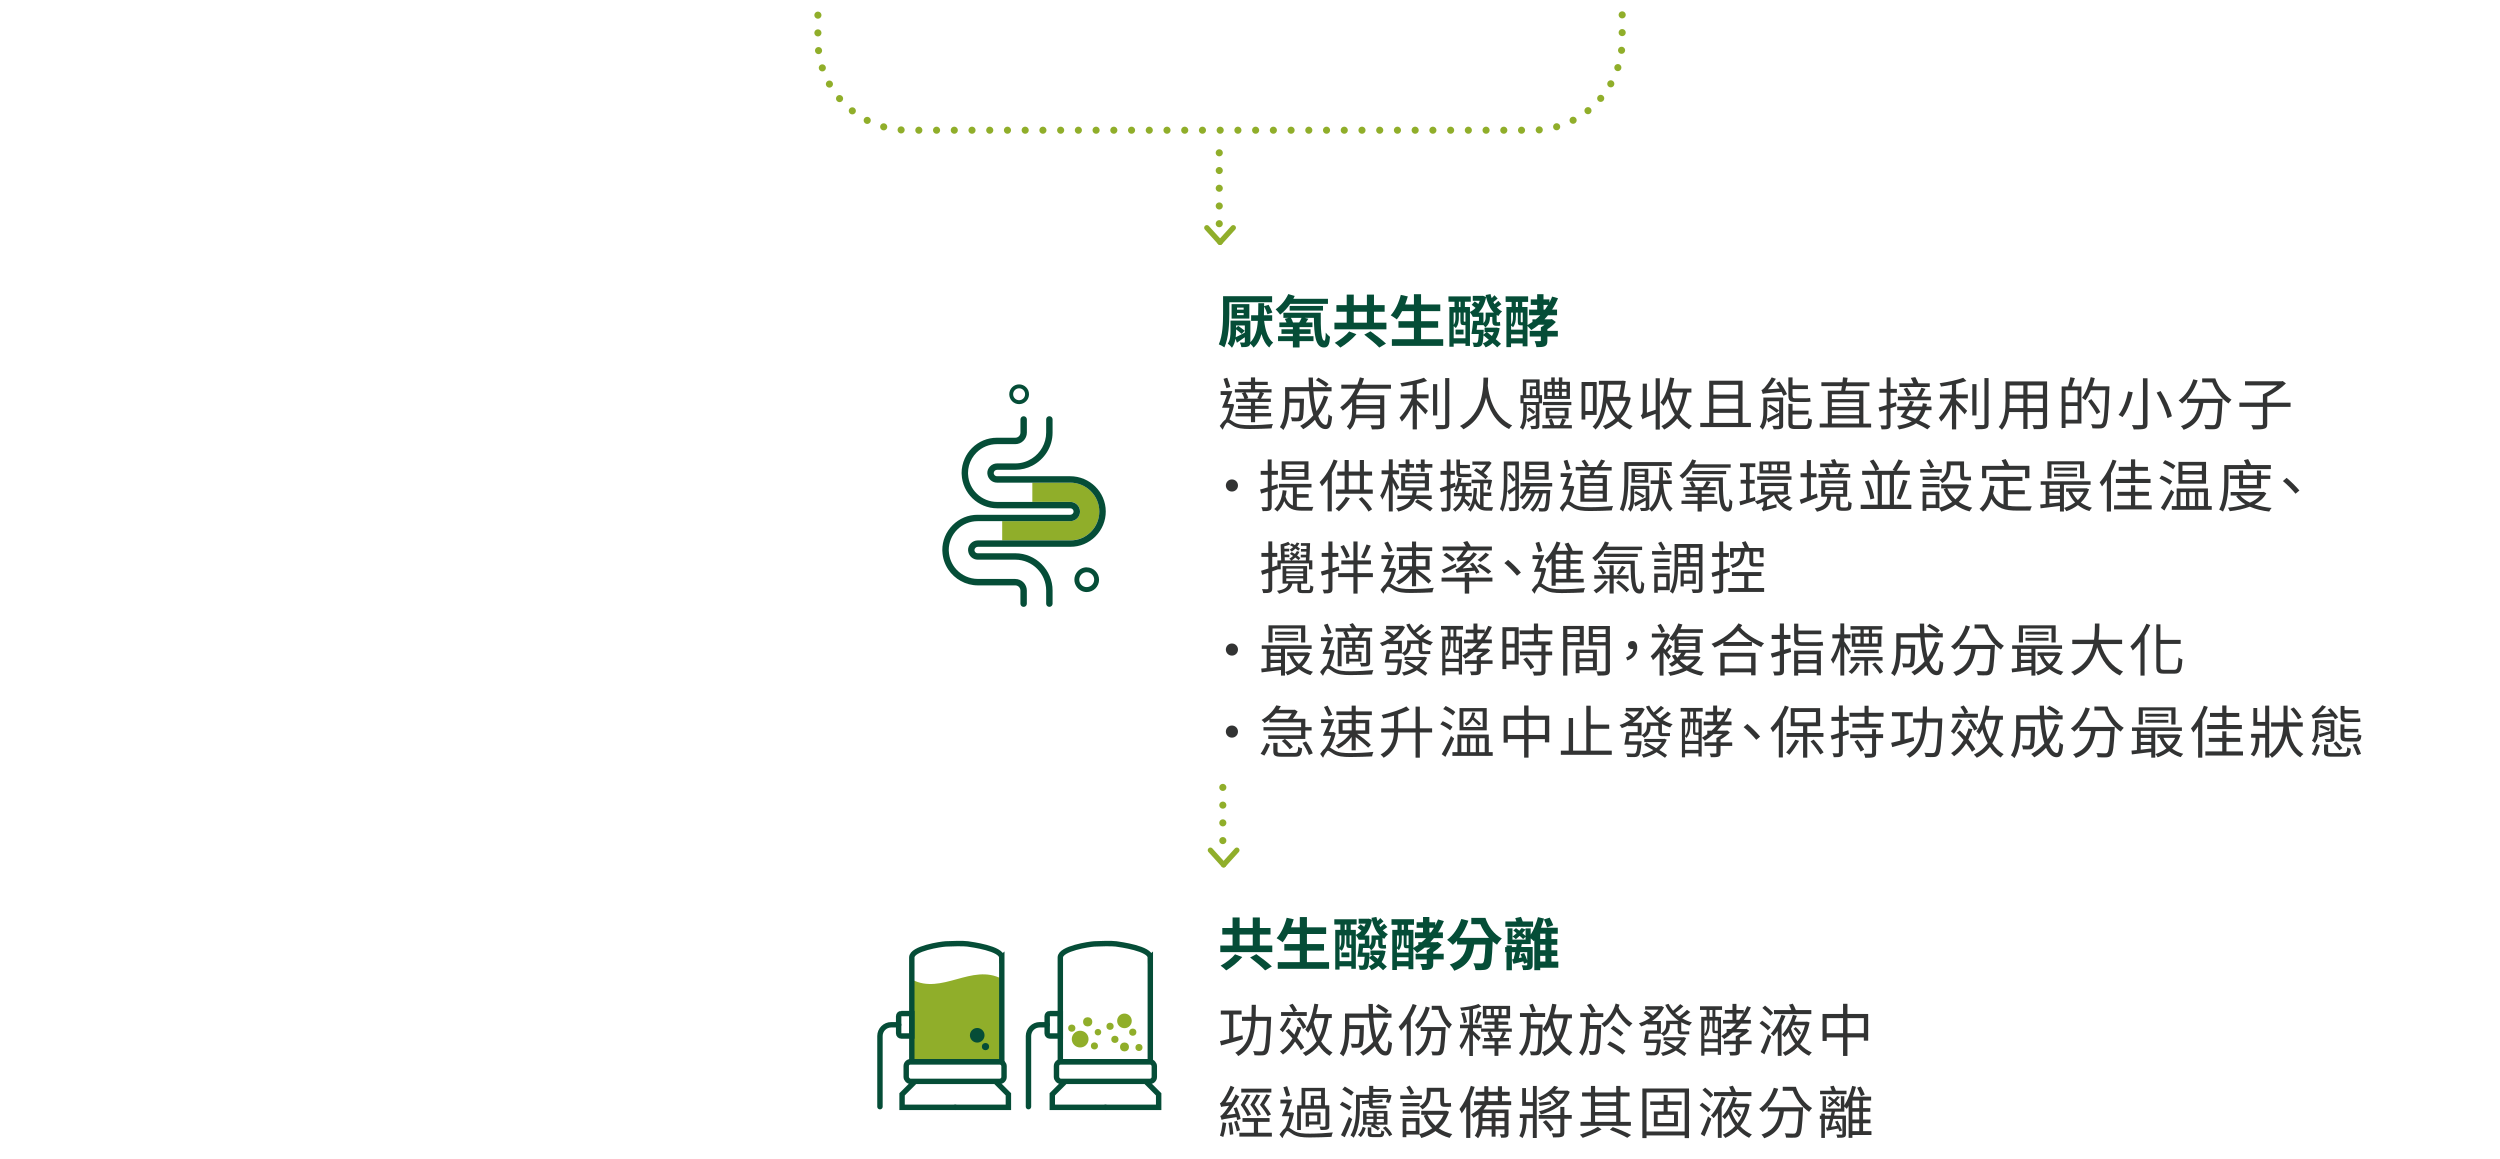 <?xml version="1.0" encoding="UTF-8"?><svg id="a" xmlns="http://www.w3.org/2000/svg" viewBox="0 0 700.94 325.06"><defs><style>.b{stroke-dasharray:0 0 0 4.97;stroke-width:1.99px;}.b,.c{stroke:#90ae2a;stroke-linejoin:round;}.b,.c,.d{stroke-linecap:round;}.b,.c,.d,.e{fill:none;}.f{fill:#323333;}.c{stroke-width:1.5px;}.d{stroke:#054d37;stroke-miterlimit:10;stroke-width:1.52px;}.g{fill:#90ae2a;}.h{fill:#054d37;}</style></defs><g><line class="b" x1="341.85" y1="42.84" x2="341.85" y2="63.95"/><g><line class="c" x1="345.78" y1="63.86" x2="342.07" y2="67.94"/><line class="c" x1="342.07" y1="67.94" x2="338.37" y2="63.86"/></g></g><g><line class="b" x1="342.85" y1="220.77" x2="342.85" y2="238.47"/><g><line class="c" x1="346.78" y1="238.38" x2="343.07" y2="242.47"/><line class="c" x1="343.07" y1="242.47" x2="339.37" y2="238.38"/></g></g><path class="b" d="M229.32,4.25v6.96c0,13.97,11.33,25.3,25.3,25.3h174.9c13.97,0,25.3-11.33,25.3-25.3V.93"/><g><g><rect class="g" x="255.65" y="279.63" width="25.23" height="18.05"/><path class="g" d="M280.88,274.45c-8.41-4.45-16.82,4.63-25.23,.18v8.84c8.41,4.57,16.82-4.39,25.23,.18,0-3.07,0-6.14,0-9.2Z"/><path class="d" d="M280.88,268.46v29.21h-25.23v-29.22c0-2.54,8.18-3.72,9.53-3.8,1.35-.08,5.06-.17,6.11,0,1.05,.16,9.58,1.27,9.58,3.82Z"/><path class="h" d="M276.04,290.27c0,1.13-.92,2.05-2.05,2.05s-2.05-.92-2.05-2.05,.92-2.05,2.05-2.05,2.05,.92,2.05,2.05Z"/><circle class="h" cx="276.31" cy="293.44" r="1.01"/><rect class="d" x="254.08" y="297.67" width="27.43" height="5.52" rx="1.24" ry="1.24"/><polyline class="d" points="256.18 303.56 252.92 306.82 252.92 310.47 267.83 310.47"/><polyline class="d" points="279.47 303.56 282.73 306.82 282.73 310.47 267.83 310.47"/><path class="d" d="M252.7,284.18h2.95v6.29h-2.95c-.41,0-.74-.33-.74-.74v-4.81c0-.41,.33-.74,.74-.74Z"/><path class="d" d="M251.96,287.32h-2.08c-1.74,0-3.16,1.41-3.16,3.16v19.8"/></g><g><path class="d" d="M322.52,268.46v29.21h-25.23v-29.22c0-2.54,8.18-3.72,9.53-3.8,1.35-.08,5.06-.17,6.11,0,1.05,.16,9.58,1.27,9.58,3.82Z"/><path class="g" d="M317.32,286.23c0,1.13-.92,2.05-2.05,2.05s-2.05-.92-2.05-2.05,.92-2.05,2.05-2.05,2.05,.92,2.05,2.05Z"/><path class="g" d="M305.2,291.34c0,1.3-1.05,2.35-2.35,2.35s-2.35-1.05-2.35-2.35,1.05-2.35,2.35-2.35,2.35,1.05,2.35,2.35Z"/><circle class="g" cx="317.6" cy="289.4" r="1.01"/><circle class="g" cx="304.96" cy="286.5" r="1.29"/><circle class="g" cx="315.28" cy="293.54" r="1.25"/><circle class="g" cx="306.85" cy="293.25" r=".99"/><circle class="g" cx="319.34" cy="293.69" r=".99"/><circle class="g" cx="311.23" cy="287.75" r="1.01"/><circle class="g" cx="312.59" cy="291.41" r="1.01"/><circle class="g" cx="307.84" cy="289.4" r=".91"/><circle class="g" cx="300.5" cy="288.27" r="1.01"/><rect class="d" x="296.21" y="297.67" width="27.43" height="5.52" rx="1.24" ry="1.24"/><polyline class="d" points="298.3 303.56 295.04 306.82 295.04 310.47 309.95 310.47"/><polyline class="d" points="321.59 303.56 324.86 306.82 324.86 310.47 309.95 310.47"/><path class="d" d="M294.34,284.18h2.95v6.29h-2.95c-.41,0-.74-.33-.74-.74v-4.81c0-.41,.33-.74,.74-.74Z"/><path class="d" d="M293.6,287.32h-2.08c-1.74,0-3.16,1.41-3.16,3.16v19.8"/></g></g><g><path class="h" d="M356.72,265.1v1.86h-14.58v-1.86h3.44v-3.07h-2.88v-1.84h2.88v-2.96h1.98v2.96h3.68v-2.96h1.99v2.96h2.99v1.84h-2.99v3.07h3.49Zm-8.42,3.25c-1.2,1.38-2.96,2.82-4.5,3.73-.42-.42-1.12-1.02-1.57-1.33,1.5-.8,3.2-2.11,4.05-3.19l2.02,.78Zm-.74-3.25h3.68v-3.07h-3.68v3.07Zm4.69,2.42c1.36,.98,3.34,2.46,4.35,3.44l-1.89,1.12c-.88-.98-2.79-2.53-4.21-3.62l1.75-.94Z"/><path class="h" d="M372.64,269.75v1.87h-14.39v-1.87h6.18v-3.22h-4.34v-1.84h4.34v-2.82h-3.31c-.46,.88-.96,1.7-1.49,2.32-.38-.3-1.23-.88-1.71-1.14,1.25-1.34,2.29-3.55,2.83-5.73l1.97,.43c-.22,.77-.48,1.52-.75,2.26h2.46v-2.88h2v2.88h5.39v1.86h-5.39v2.82h4.79v1.84h-4.79v3.22h6.21Z"/><path class="h" d="M388.96,259.93c-.45,.34-.88,.66-1.28,.9,.42,.45,.9,.82,1.47,1.09-.35,.3-.82,.9-1.04,1.31-.16-.1-.32-.19-.48-.3v1.58c0,.34,.02,.45,.16,.45h.21c.16,0,.43-.02,.56-.08,.03,.32,.06,.72,.08,1.01-.16,.08-.38,.08-.61,.08h-.4c-1.02,0-1.22-.42-1.22-1.46v-1.02h-.67v.11c0,.94-.22,2.05-1.31,2.83-.1-.18-.3-.45-.51-.67v.03h-1.75c-.05,.43-.1,.88-.16,1.3h1.99s-.02,.34-.03,.51l-.05,.88,.83-.74h-.51v-1.23h3.11l.27-.03,.85,.19c-.19,1.23-.56,2.24-1.09,3.07,.56,.46,1.09,.93,1.47,1.28l-1.07,1.01c-.32-.35-.78-.75-1.31-1.22-.54,.51-1.2,.91-1.94,1.22-.18-.34-.51-.86-.78-1.15,.64-.22,1.18-.56,1.68-.98-.53-.45-1.04-.9-1.5-1.26-.11,1.71-.26,2.5-.54,2.82-.24,.27-.5,.38-.88,.43-.29,.03-.78,.05-1.31,.02-.02-.38-.14-.88-.34-1.23,.45,.05,.83,.06,1.01,.06s.29-.03,.38-.16c.16-.19,.27-.8,.37-2.31h-2.05c.19-.98,.35-2.5,.46-3.68h1.63v-1.12h-1.73v-.02c-.14-.34-.51-.94-.79-1.25v9.43h-1.26v-.69h-3.31v.91h-1.2v-11.14h1.44v-1.49h-1.7v-1.49h6.26v1.49h-1.65v1.49h1.42v1.38c.59-.27,1.12-.66,1.57-1.14-.34-.3-.74-.61-1.09-.86l.85-.94c.32,.19,.7,.46,1.01,.7,.14-.27,.29-.56,.4-.88h-1.95v-1.38h2.58l.27-.03,.88,.32c-.05-.18-.1-.37-.13-.54l1.38-.26c.08,.4,.19,.79,.32,1.15,.29-.27,.59-.59,.78-.83l.9,.93c-.43,.38-.86,.72-1.22,1.01,.1,.21,.21,.4,.34,.58,.35-.29,.79-.67,1.06-.95l.88,.96Zm-10.08,9.54v-3.68h-.46c-.75,0-.96-.24-.96-1.22v-2.32h-.43v1.46c0,.91-.14,2.08-.86,2.88-.13-.13-.38-.37-.59-.53v3.41h3.31Zm-3.31-7.22v3.47c.45-.64,.5-1.39,.5-2.05v-1.42h-.5Zm.53,4.79h2.24v1.36h-2.24v-1.36Zm.94-6.32h.45v-1.49h-.45v1.49Zm1.84,1.54h-.48v2.29c0,.22,.02,.26,.14,.26h.34v-2.54Zm7.96,.02c-1.06-1.06-1.73-2.56-2.18-4.32-.37,1.89-1.1,3.31-2.1,4.32h1.36v2.95c.54-.53,.62-1.09,.62-1.65v-1.3h2.29Zm-1.91,5.47c.42,.34,.88,.72,1.36,1.09,.21-.32,.38-.69,.53-1.09h-1.89Z"/><path class="h" d="M401.85,267.41h2.93v1.58h-2.93v1.14c0,.83-.13,1.3-.72,1.57-.56,.26-1.31,.27-2.34,.27-.06-.51-.29-1.2-.51-1.68,.61,.02,1.28,.02,1.47,0,.21,0,.27-.05,.27-.21v-1.09h-3.12v-1.58h3.12v-1.01c.35-.19,.72-.45,1.04-.72h-1.62c-.66,.56-1.38,1.06-2.1,1.5-.22-.29-.72-.78-1.07-1.14v5.7h-1.36v-.8h-3.25v1.02h-1.3v-11.25h1.46v-1.42h-1.68v-1.57h6.31v1.57h-1.66v1.42h1.49v5.06c.48-.27,.93-.56,1.38-.86v-.74h.94c.43-.35,.85-.74,1.23-1.14h-3.11v-1.6h2.26v-1.3h-1.79v-1.55h1.79v-1.47h1.78v1.47h1.65v.88c.29-.53,.54-1.1,.78-1.68l1.65,.48c-.48,1.12-1.02,2.19-1.67,3.17h1.39v1.6h-2.54c-.32,.4-.64,.77-.99,1.14h1.67l.4-.08,1.12,.83c-.62,.72-1.47,1.46-2.37,2v.48Zm-8.84-3.87c0,.88-.13,2.05-.8,2.85-.1-.13-.35-.34-.54-.46v1.15h3.25v-1.22h-.53c-.62,0-.83-.19-.83-1.07v-2.5h-.54v1.25Zm-1.34-1.25v3.39c.48-.69,.53-1.5,.53-2.18v-1.22h-.53Zm3.25,7.19v-1.09h-3.25v1.09h3.25Zm-1.91-8.76h.58v-1.42h-.58v1.42Zm1.91,1.57h-.54v2.48c0,.19,.02,.22,.13,.22h.21c.13,0,.18-.02,.21-.03v-2.67Zm5.84-.85h.42c.3-.42,.58-.85,.85-1.3h-1.26v1.3Z"/><path class="h" d="M416.48,257.36c.74,2.34,2.37,4.61,4.59,5.76-.38,.4-1.04,1.22-1.34,1.76-.42-.27-.83-.59-1.22-.93-.18,4.72-.37,6.56-.93,7.22-.4,.53-.83,.69-1.46,.77-.54,.08-1.47,.08-2.42,.05-.03-.58-.29-1.38-.62-1.92,.88,.06,1.71,.08,2.11,.08,.29,0,.46-.03,.64-.22,.32-.35,.5-1.78,.64-5.11h-3.15c-.4,3.07-1.44,5.81-5.59,7.36-.24-.54-.8-1.33-1.26-1.76,3.62-1.17,4.45-3.28,4.77-5.6h-2.71v-1.06c-.38,.42-.79,.8-1.2,1.15-.34-.38-1.15-1.09-1.6-1.41,1.81-1.3,3.23-3.44,3.97-5.84l2,.48c-.59,1.79-1.47,3.46-2.51,4.82h8.29c-1.04-1.14-1.86-2.48-2.42-3.83h-2.54v-1.78h3.95Z"/><path class="h" d="M436.91,271.33h-5.07v.7h-1.65v-8.36l-.16,.22c-.19-.21-.51-.53-.85-.8v1.6h-2.51l-.16,.83h3.22v4.95c0,.7-.13,1.07-.61,1.31-.45,.21-1.14,.21-2.08,.21-.03-.4-.19-.94-.37-1.34,.53,.03,1.12,.03,1.31,.02,.16-.02,.22-.05,.22-.21v-.58l-.9,.34c-.05-.19-.13-.43-.21-.67-.96,.22-1.92,.46-2.75,.69l-.4-1.26,.43-.08c.16-.56,.3-1.22,.46-1.92h-.93v5.06h-1.52v-5.06h-.37v-1.44h.37v-.45h1.52v.45h1.2c.05-.29,.1-.56,.14-.83h-2.56v-4.42h1.38v3.15h3.67v-.78l-.69,.64c-.22-.26-.58-.58-.96-.91-.37,.35-.74,.66-1.07,.93-.19-.19-.66-.56-.93-.74,.38-.27,.78-.59,1.15-.94-.3-.26-.64-.51-.93-.75l.75-.67c.29,.22,.61,.46,.93,.72,.24-.24,.46-.5,.66-.74l1.09,.42c-.27,.34-.58,.67-.9,1.01,.34,.29,.64,.56,.9,.78v-2.11h1.44v1.75c.86-1.33,1.58-3.14,2.03-4.9l1.7,.4c-.24,.85-.53,1.73-.85,2.56h4.71v1.7h-1.78v1.49h1.65v1.6h-1.65v1.54h1.65v1.6h-1.65v1.58h1.94l-.02,1.73Zm-7.08-11.48h-7.76v-1.5h3.09c-.11-.32-.22-.66-.32-.93l1.6-.35c.18,.38,.35,.86,.5,1.28h2.9v1.5Zm-3.6,7.12c-.13,.59-.24,1.15-.37,1.65l.83-.18c-.13-.3-.24-.61-.37-.9l1.02-.34c.29,.62,.62,1.39,.85,2.03v-2.27h-1.97Zm7.06-5.19h-1.46v1.49h1.46v-1.49Zm0,3.09h-1.46v1.54h1.46v-1.54Zm-1.46,4.72h1.46v-1.58h-1.46v1.58Zm1.94-9.56c-.16-.59-.56-1.54-.9-2.24l1.63-.51c.38,.67,.78,1.57,.99,2.13l-1.73,.62Z"/></g><g><path class="f" d="M348.49,291.38c-2.16,.64-4.45,1.28-6.13,1.74l-.3-1.22c.7-.16,1.58-.38,2.56-.62v-6.82h-2.34v-1.14h5.83v1.14h-2.32v6.5c.83-.22,1.71-.46,2.56-.69l.14,1.1Zm7.91-6.31s0,.45-.02,.61c-.26,6.56-.46,8.85-1.07,9.59-.35,.43-.67,.56-1.23,.62-.51,.05-1.46,.03-2.35-.03-.02-.34-.16-.83-.37-1.17,.98,.1,1.89,.1,2.24,.1,.3,0,.5-.05,.67-.24,.45-.51,.7-2.66,.94-8.32h-3.2c-.26,4.24-1.18,7.81-4.83,9.86-.16-.3-.56-.74-.85-.94,3.39-1.81,4.27-5.04,4.51-8.92h-2.62v-1.15h2.67c.03-1.07,.05-2.19,.05-3.36h1.18c0,1.15-.02,2.27-.05,3.36h4.32Z"/><path class="f" d="M361.98,285.57c-.59,1.36-1.5,2.87-2.32,3.84-.18-.19-.59-.56-.85-.72,.83-.9,1.63-2.19,2.14-3.44l1.02,.32Zm2.74,8.85c-.34-.67-.91-1.5-1.62-2.37-.9,1.47-2.05,2.69-3.39,3.62-.18-.22-.58-.66-.83-.86,1.44-.9,2.62-2.13,3.49-3.67-.61-.72-1.28-1.44-1.91-2.07l.86-.64c.51,.51,1.06,1.07,1.6,1.65,.32-.7,.59-1.44,.82-2.24l1.1,.22c-.29,1.06-.69,2.02-1.14,2.91,.83,.98,1.55,1.94,1.97,2.71l-.96,.74Zm1.68-9.57h-7.22v-1.09h3.42c-.22-.56-.69-1.34-1.14-1.94l.96-.4c.5,.59,1.01,1.41,1.25,1.94l-.86,.4h3.58v1.09Zm-1.07,3.63c-.29-.75-1.04-1.94-1.76-2.8l.9-.46c.7,.82,1.49,1.97,1.81,2.74l-.94,.53Zm7.17-3.03c-.4,2.67-1.04,4.83-2.08,6.58,.85,1.33,1.92,2.4,3.19,3.06-.27,.21-.64,.66-.83,.94-1.2-.7-2.21-1.71-3.02-2.98-.94,1.25-2.15,2.24-3.68,3.04-.14-.21-.58-.67-.82-.88,1.68-.78,2.93-1.84,3.87-3.22-.61-1.17-1.1-2.46-1.49-3.87-.27,.53-.58,1.02-.88,1.47-.16-.22-.54-.67-.8-.88,1.28-1.75,2.08-4.47,2.56-7.3l1.1,.16c-.18,.94-.37,1.87-.61,2.75h4.39v1.12h-.9Zm-3.81,0c-.13,.38-.24,.75-.38,1.12,.34,1.55,.83,3.03,1.47,4.31,.77-1.49,1.25-3.3,1.57-5.43h-2.66Z"/><path class="f" d="M389.2,286.86c-.69,2.07-1.63,3.89-2.82,5.41,.59,1.57,1.33,2.48,2.14,2.48,.45,0,.64-.83,.75-2.96,.27,.27,.71,.54,1.02,.64-.22,2.72-.66,3.51-1.87,3.51s-2.19-.98-2.93-2.62c-.96,1.04-2.06,1.94-3.3,2.66-.18-.24-.59-.72-.86-.94,1.42-.77,2.66-1.76,3.68-2.96-.58-1.81-.96-4.16-1.17-6.74h-5.52v2.08h4.08v.51c-.08,3.59-.18,4.93-.51,5.35-.24,.3-.51,.42-.96,.46-.4,.03-1.12,.03-1.91,0-.02-.37-.14-.82-.34-1.12,.74,.06,1.42,.08,1.7,.08,.22,0,.38-.03,.48-.18,.22-.24,.3-1.25,.37-4h-2.91v.13c0,2.24-.24,5.46-1.68,7.54-.21-.24-.72-.66-.99-.8,1.31-1.95,1.46-4.69,1.46-6.75v-4.47h6.67c-.06-.88-.08-1.78-.1-2.69h1.23c0,.93,.02,1.82,.06,2.69h5.17v1.17h-5.09c.16,2.13,.45,4.03,.88,5.55,.86-1.26,1.55-2.71,2.05-4.32l1.2,.3Zm-2.77-5.35c.99,.5,2.24,1.26,2.87,1.83l-.74,.82c-.61-.56-1.83-1.38-2.83-1.92l.7-.72Z"/><path class="f" d="M397.21,281.84c-.46,1.17-1.02,2.34-1.65,3.42v10.77h-1.17v-8.96c-.5,.72-1.04,1.39-1.58,1.95-.13-.29-.46-.9-.67-1.17,1.57-1.54,3.04-3.92,3.94-6.35l1.14,.34Zm8.12,6.13s-.02,.37-.02,.54c-.22,4.64-.43,6.31-.9,6.87-.27,.34-.58,.46-1.01,.5-.4,.05-1.09,.05-1.79,0-.03-.34-.14-.78-.3-1.09,.69,.06,1.3,.06,1.57,.06,.24,0,.38-.02,.53-.19,.32-.37,.53-1.79,.72-5.59h-2.77c-.4,3.38-1.5,5.54-3.84,6.95-.16-.24-.58-.69-.82-.9,2.19-1.15,3.15-3.11,3.46-6.05h-1.84v-1.1h7.01Zm-4.45-5.46c-.66,2.37-1.84,4.5-3.36,5.88-.13-.26-.54-.8-.78-1.02,1.39-1.2,2.43-3.04,2.99-5.14l1.15,.29Zm3.3-.51c.46,2.19,1.54,4.19,2.9,5.22-.24,.29-.59,.82-.77,1.2-1.34-1.2-2.43-3.2-3.03-5.28h-1.86v-1.14h2.75Z"/><path class="f" d="M412.97,288.97c.5,.42,1.84,1.7,2.16,2.02l-.62,.86c-.32-.4-.98-1.15-1.54-1.74v5.97h-1.02v-6.23c-.59,1.65-1.41,3.36-2.16,4.39-.11-.3-.4-.77-.59-1.04,.88-1.12,1.86-3.17,2.42-4.9h-2.27v-1.01h2.61v-4.18c-.77,.13-1.55,.21-2.27,.27-.03-.24-.18-.61-.3-.85,1.81-.18,4.02-.51,5.15-1.06l.8,.8c-.62,.27-1.46,.5-2.35,.67v4.34h2.45v1.01h-2.45v.67Zm-2.39-5.15c.34,.88,.64,2.02,.75,2.77l-.91,.3c-.08-.77-.37-1.92-.69-2.8l.85-.27Zm2.85,2.83c.34-.83,.74-2.21,.93-3.14l1.02,.38c-.42,1.02-.82,2.29-1.18,3.07l-.77-.32Zm10.45,2.62h-2.18l.59,.26c-.26,.5-.56,1.06-.83,1.5h1.65v.93h-2.99v1.09h3.47v.91h-3.47v2.08h-1.1v-2.08h-3.36v-.91h3.36v-1.09h-2.93v-.93h1.6c-.13-.45-.4-1.06-.62-1.49l.59-.27h-2.4v-.9h3.76v-1.04h-2.77v-.9h2.77v-.91h-3.26v-3.49h7.63v3.49h-3.27v.91h2.77v.9h-2.77v1.04h3.75l.02,.9Zm-5.87-6.37h-1.26v1.75h1.26v-1.75Zm2.5,8.13c.27-.5,.59-1.23,.8-1.76h-3.39c.29,.5,.54,1.15,.67,1.55l-.42,.21h2.34Zm-1.65-6.39h1.31v-1.75h-1.31v1.75Zm2.16,0h1.34v-1.75h-1.34v1.75Z"/><path class="f" d="M432.51,287.26s0,.38-.02,.54c-.11,5.23-.22,6.99-.62,7.55-.26,.34-.53,.46-.94,.51-.4,.05-1.04,.05-1.71,0-.03-.32-.14-.78-.32-1.1,.66,.06,1.25,.08,1.5,.08,.21,0,.35-.05,.46-.22,.27-.35,.38-1.89,.48-6.27h-2.16v.11c0,2.62-.32,5.33-2.43,7.59-.21-.26-.59-.58-.88-.77,1.94-2.06,2.18-4.58,2.18-6.83v-3.31h-1.89v-1.1h7.06v1.1h-4.03v2.13h3.33Zm-2.94-3.36c-.14-.59-.51-1.5-.82-2.18l1.02-.3c.34,.67,.7,1.55,.86,2.13l-1.07,.35Zm10,1.62c-.4,2.58-1.06,4.67-2.05,6.4,.86,1.36,1.95,2.43,3.36,3.09-.27,.24-.64,.69-.83,1.02-1.34-.7-2.42-1.74-3.25-3.04-.96,1.26-2.21,2.29-3.79,3.11-.11-.27-.46-.78-.69-1.04,1.66-.77,2.91-1.82,3.84-3.17-.66-1.3-1.15-2.8-1.55-4.45-.34,.74-.74,1.39-1.15,1.98-.19-.22-.66-.69-.93-.9,1.3-1.68,2.18-4.35,2.67-7.09l1.2,.19c-.19,.94-.4,1.89-.66,2.79h4.99v1.1h-1.17Zm-4.18,0s-.05,.11-.06,.16c.34,1.87,.82,3.58,1.52,5.04,.75-1.44,1.23-3.15,1.54-5.2h-2.99Z"/><path class="f" d="M448.94,287.39s0,.38-.02,.54c-.19,5.01-.37,6.72-.82,7.3-.26,.35-.51,.46-.91,.5-.34,.05-.9,.05-1.47,.02-.02-.32-.13-.78-.29-1.09,.54,.05,.99,.05,1.22,.05,.22,.02,.35-.03,.48-.21,.29-.35,.48-1.87,.64-6.02h-2.06c-.18,3.17-.64,5.79-2.07,7.52-.18-.29-.59-.69-.9-.87,1.71-2.06,1.86-5.62,1.91-9.96h-1.58v-1.1h6.45v1.1h-3.7c-.02,.75-.03,1.5-.06,2.21h3.18Zm-2.67-3.33c-.21-.61-.78-1.57-1.31-2.27l1.04-.4c.54,.69,1.15,1.6,1.38,2.22l-1.1,.45Zm7.81-2.37c-.08,.3-.18,.59-.29,.88,.85,1.7,2.43,3.52,3.92,4.35-.29,.22-.67,.66-.88,.98-1.3-.88-2.64-2.46-3.55-4.16-.82,1.78-2,3.25-3.46,4.26-.19-.29-.51-.69-.83-.94,1.87-1.15,3.3-3.25,4-5.7l1.09,.34Zm-2.71,10.29c1.47,.72,3.42,1.86,4.37,2.67l-.8,1.04c-.91-.85-2.82-2.05-4.32-2.82l.75-.9Zm2.98-1.41c-.59-.61-1.81-1.55-2.75-2.21l.77-.77c.94,.61,2.19,1.49,2.8,2.1l-.82,.88Z"/><path class="f" d="M465.69,291.47s-.02,.34-.05,.48c-.19,2.22-.4,3.17-.78,3.54-.27,.27-.59,.37-1.06,.4-.4,.03-1.25,.02-2.11-.03-.02-.32-.18-.74-.35-1.02,.86,.08,1.75,.1,2.05,.1,.29,0,.45-.02,.58-.14,.24-.21,.42-.86,.56-2.38h-3.67c.19-.94,.42-2.37,.56-3.51h3.17v-1.68h-2.67v-.19c-.58,.3-1.17,.56-1.78,.75-.13-.26-.42-.67-.64-.88,1.07-.32,2.18-.85,3.15-1.5-.48-.45-1.2-1.01-1.81-1.38l.69-.66c.66,.38,1.44,.94,1.9,1.42,.61-.51,1.14-1.09,1.54-1.7h-3.71v-.98h4.34l.21-.05,.74,.38c-.7,1.6-1.94,2.87-3.36,3.83h2.48v3.55h-3.38c-.08,.56-.16,1.14-.24,1.65h3.65Zm7.04-.43c-.45,1.17-1.17,2.13-2.06,2.9,.85,.51,1.62,.99,2.16,1.39l-.59,.77c-.58-.43-1.42-.99-2.35-1.57-1.09,.72-2.34,1.22-3.67,1.55-.11-.27-.34-.67-.54-.88,1.17-.26,2.3-.67,3.28-1.25-.86-.51-1.75-1.04-2.53-1.47l.58-.66c.85,.46,1.83,1.02,2.77,1.57,.62-.48,1.15-1.06,1.55-1.71h-4.9v-.86h5.46l.19-.05,.66,.27Zm1.18-7.28c-.66,.62-1.52,1.28-2.26,1.76,.85,.5,1.76,.88,2.74,1.15-.26,.21-.54,.64-.72,.91-.82-.24-1.58-.58-2.29-.96v2.11c0,.37,.03,.46,.27,.46h1.18c.21,0,.56-.02,.77-.05,0,.24,.03,.59,.06,.83-.18,.06-.5,.06-.82,.06h-1.31c-.98,0-1.17-.38-1.17-1.33v-1.55h-2.18v.32c0,1.02-.34,2.21-1.75,3.03-.16-.21-.54-.59-.77-.74,1.26-.69,1.49-1.55,1.49-2.32v-1.25h3.55c-1.65-1.1-2.98-2.62-3.81-4.45l.94-.29c.32,.69,.74,1.33,1.25,1.94,.69-.56,1.52-1.31,2.02-1.86l.88,.62c-.69,.66-1.58,1.34-2.31,1.86,.34,.35,.74,.67,1.17,.98,.72-.53,1.63-1.3,2.16-1.86l.88,.61Z"/><path class="f" d="M480.95,285.12h1.58v10.64h-.91v-.9h-3.75v1.12h-.88v-10.87h1.49v-1.95h-1.84v-1.02h6.18v1.02h-1.87v1.95Zm-.08,4.56c-.58,0-.77-.13-.77-.86v-2.67h-.78v1.22c0,.96-.19,2.22-1.06,3.14-.06-.11-.24-.27-.38-.37v1.23h3.75v-1.68h-.75Zm-2.99-3.54v3.79c.67-.8,.78-1.79,.78-2.59v-1.2h-.78Zm3.75,7.75v-1.65h-3.75v1.65h3.75Zm-2.32-8.77h.82v-1.95h-.82v1.95Zm2.32,1.02h-.88v2.66c0,.19,.03,.22,.18,.22h.43c.16,0,.21-.02,.24-.05l.03,.03v-2.87Zm9.46,6.64h-3.27v1.92c0,.59-.11,.9-.56,1.07-.42,.18-1.09,.19-2.16,.18-.03-.3-.19-.74-.34-1.04,.74,.02,1.46,.02,1.63,0,.21,0,.27-.05,.27-.22v-1.9h-3.31v-1.02h3.31v-1.2c.58-.29,1.18-.7,1.7-1.1h-2.53c-.77,.69-1.57,1.31-2.42,1.86-.18-.21-.58-.64-.83-.83,.53-.32,1.06-.64,1.54-1.02h-.02v-.98h1.22c.5-.46,.99-.98,1.46-1.5h-3.68v-1.04h2.64v-1.76h-2.13v-1.02h2.13v-1.71h1.12v1.71h2.03v.88c.35-.62,.69-1.26,.96-1.94l1.06,.32c-.56,1.25-1.23,2.43-1.99,3.52h1.97v1.04h-2.74c-.43,.53-.87,1.04-1.31,1.5h2.59l.26-.06,.74,.56c-.67,.74-1.65,1.44-2.61,1.97v.82h3.27v1.02Zm-3.46-6.85c.42-.56,.82-1.15,1.18-1.76h-1.95v1.76h.77Z"/><path class="f" d="M495.67,288.88c-.5-.56-1.52-1.41-2.34-1.99l.74-.72c.83,.56,1.86,1.36,2.37,1.92l-.77,.78Zm-2.02,6.07c.61-1.2,1.46-3.2,2.05-4.93l.93,.64c-.54,1.6-1.28,3.51-1.92,4.95l-1.06-.66Zm2.69-10.15c-.46-.62-1.42-1.55-2.22-2.19l.77-.67c.8,.61,1.78,1.5,2.27,2.1l-.82,.77Zm4.26,.06c-.3,.77-.67,1.58-1.09,2.38v8.8h-1.07v-7.01c-.37,.53-.75,1.04-1.17,1.47-.16-.21-.54-.56-.78-.74,1.31-1.36,2.45-3.51,2.99-5.22l1.12,.3Zm7.25-.53h-10.48v-1.14h4.88c-.18-.48-.42-1.04-.67-1.49l1.07-.3c.34,.54,.66,1.25,.85,1.79h4.35v1.14Zm-.5,2.38c-.5,2.51-1.42,4.5-2.64,6.05,.93,1.01,2.05,1.81,3.28,2.32-.26,.22-.61,.64-.78,.94-1.2-.58-2.29-1.41-3.2-2.45-1.02,1.09-2.21,1.89-3.49,2.48-.16-.27-.45-.67-.69-.9,1.26-.53,2.45-1.34,3.47-2.45-.72-.96-1.33-2.06-1.81-3.28-.34,.51-.72,.96-1.1,1.38-.18-.21-.54-.58-.75-.74,1.39-1.42,2.53-3.67,3.07-5.51l1.1,.27c-.19,.54-.42,1.1-.66,1.65h3.28l.19-.05,.72,.27Zm-4.66,.75c-.18,.34-.37,.66-.54,.99,.43,1.26,1.06,2.43,1.84,3.46,.93-1.22,1.65-2.71,2.1-4.45h-3.39Zm.79,.5c.58,.5,1.22,1.22,1.5,1.7l-.66,.56c-.27-.5-.9-1.25-1.47-1.76l.62-.5Z"/><path class="f" d="M523.79,284.29v7.49h-1.22v-.91h-4.59v5.19h-1.23v-5.19h-4.58v.99h-1.17v-7.57h5.75v-2.85h1.23v2.85h5.81Zm-7.04,5.41v-4.24h-4.58v4.24h4.58Zm5.83,0v-4.24h-4.59v4.24h4.59Z"/><path class="f" d="M346.87,314.06c-.03-.22-.1-.53-.18-.85-3.39,.51-3.87,.62-4.19,.78-.06-.24-.24-.82-.38-1.1,.35-.08,.72-.48,1.18-1.06,.24-.29,.74-.96,1.31-1.81-1.65,.19-1.99,.26-2.21,.37-.06-.24-.24-.75-.37-1.06,.27-.06,.54-.38,.88-.88,.34-.46,1.46-2.3,2.11-4.03l1.06,.43c-.7,1.52-1.57,3.06-2.43,4.26l1.65-.13c.4-.67,.82-1.41,1.15-2.13l1.02,.61c-1.02,1.82-2.27,3.68-3.55,5.15l2.51-.34c-.18-.53-.35-1.07-.54-1.57l.91-.24c.43,1.04,.88,2.45,1.04,3.28l-.98,.3Zm-3.07,.8c-.16,1.38-.46,2.91-.82,3.92-.21-.11-.71-.27-.94-.37,.37-.99,.61-2.42,.77-3.73l.99,.18Zm1.55-.21c.21,1.06,.4,2.43,.45,3.36l-.96,.16c-.03-.9-.21-2.29-.4-3.36l.91-.16Zm1.49-.42c.32,.85,.69,1.95,.82,2.67l-.88,.3c-.14-.74-.48-1.86-.78-2.71l.85-.27Zm9.76,3.36v1.09h-9.11v-1.09h4.07v-3.04h-3.19v-1.07h7.59v1.07h-3.23v3.04h3.87Zm-6.83-4.66c-.34-.83-1.09-2.06-1.9-3.15,.64-.98,1.31-2.19,1.68-2.95l1.04,.27c-.43,.82-1.04,1.84-1.57,2.64,.7,.93,1.41,2.05,1.76,2.77l-1.01,.42Zm6.69-6.61h-8.44v-1.09h8.44v1.09Zm-3.12,.8c-.45,.8-1.06,1.82-1.6,2.61,.71,.91,1.44,2.02,1.81,2.72l-.98,.45c-.35-.83-1.14-2.07-2-3.14,.64-.96,1.36-2.16,1.73-2.91l1.04,.27Zm2.07,5.81c-.4-.83-1.25-2.08-2.16-3.15,.67-.98,1.42-2.19,1.79-2.95l1.06,.29c-.46,.82-1.12,1.82-1.65,2.62,.75,.9,1.54,2,1.92,2.72l-.96,.46Z"/><path class="f" d="M362.81,312.09c-.3,1.41-.77,2.96-1.31,4.13,.3,.18,.69,.48,1.28,.83,1.14,.69,2.58,.8,4.48,.8,2.05,0,4.64-.16,6.43-.34-.16,.32-.34,.88-.37,1.23-1.18,.08-4.23,.18-6.11,.18-2.1,0-3.51-.18-4.69-.88-.64-.38-1.23-.93-1.58-.93s-.9,1.01-1.38,2.02l-.82-1.07c.58-.8,1.12-1.46,1.6-1.78,.5-.91,.9-2.18,1.15-3.33h-2.1c.45-.94,.94-2.3,1.38-3.57h-1.78v-1.07h3.28c-.4,1.15-.9,2.5-1.33,3.6h1.1l.21-.05,.54,.22Zm-2.16-4.63c-.19-.69-.54-1.79-.82-2.62l1.06-.3c.27,.83,.64,1.87,.83,2.58l-1.07,.35Zm4.1,9.36h-1.06v-6.91h1.23v-4.9h6.56v4.9h1.23v5.73c0,.56-.1,.83-.5,1.01-.38,.18-.99,.18-1.95,.18-.05-.29-.19-.69-.32-.96,.67,.02,1.26,.02,1.42,.02,.19-.02,.26-.08,.26-.24v-4.79h-6.88v5.97Zm1.23-6.91h1.5v-2.67h2.91v-1.3h-4.42v3.97Zm4.26,5.36h-3.22v.62h-.93v-4h4.15v3.38Zm-.93-2.53h-2.29v1.7h2.29v-1.7Zm1.09-2.83v-1.84h-1.99v1.84h1.99Z"/><path class="f" d="M378.27,311.32c-.58-.42-1.73-1.1-2.61-1.58l.67-.85c.87,.45,2.02,1.07,2.64,1.49l-.7,.94Zm.86,2.45c-.59,1.66-1.39,3.63-2.08,5.09l-1.07-.62c.66-1.25,1.55-3.3,2.21-5.09l.94,.62Zm-.27-6.58c-.58-.46-1.68-1.22-2.51-1.73l.7-.82c.8,.46,1.94,1.17,2.51,1.6l-.7,.94Zm2.42,3.44c0,2.43-.24,5.94-1.73,8.36-.19-.19-.64-.54-.9-.66,1.39-2.27,1.55-5.44,1.55-7.7v-3.67h3.68v-2.51h1.15v.88h4.15v.78h-4.15v.85h4.18l.21-.05,.74,.18c-.19,.75-.42,1.62-.66,2.16l-.93-.22c.11-.32,.22-.75,.34-1.18h-4.05v.62l2.74-.21,.03,.71-2.77,.22v.29c0,.38,.06,.51,.45,.51h2.19c.32,0,.91,0,1.17-.06,.05,.29,.06,.54,.11,.78-.24,.08-.77,.1-1.22,.1h-2.5c-1.06,0-1.28-.43-1.28-1.34v-.06l-1.9,.16-.05-.83,1.95-.16v-.72h-2.51v2.79Zm-.54,7.52c.67-.48,1.09-1.38,1.31-2.22l.86,.32c-.24,.91-.62,1.92-1.39,2.54l-.78-.64Zm8.28-2.82h-3.68c.61,.29,1.23,.66,1.58,.98l-.59,.66c-.43-.43-1.31-.93-2.05-1.23l.38-.4h-2.48v-3.86h6.83v3.86Zm-5.86-2.26h1.9v-.9h-1.9v.9Zm0,1.57h1.9v-.93h-1.9v.93Zm3.6,3.33c.4,0,.48-.13,.53-1.07,.19,.16,.58,.29,.86,.35-.1,1.25-.4,1.58-1.25,1.58h-1.95c-1.18,0-1.46-.26-1.46-1.23v-1.5h.99v1.5c0,.32,.08,.37,.58,.37h1.7Zm1.23-5.79h-1.97v.9h1.97v-.9Zm0,1.54h-1.97v.93h1.97v-.93Zm.51,2.1c.75,.66,1.54,1.6,1.84,2.29l-.82,.48c-.3-.67-1.07-1.65-1.81-2.32l.78-.45Z"/><path class="f" d="M398.65,308.13h-6.05v-.98h6.05v.98Zm7.6,3.62c-.59,1.94-1.58,3.44-2.85,4.61,1.09,.74,2.35,1.28,3.78,1.6-.24,.26-.58,.74-.74,1.07-1.5-.4-2.83-1.04-3.97-1.9-1.18,.88-2.53,1.52-3.97,1.95-.11-.3-.34-.72-.54-.99h-3.65v.75h-1.04v-5.38h4.72v4.51c1.26-.34,2.5-.88,3.57-1.62-.99-.98-1.81-2.18-2.38-3.54l.69-.24h-1.39v-1.12h6.82l.21-.05,.75,.34Zm-8.26-2.5v.94h-4.71v-.94h4.71Zm-4.71,2.08h4.72v.94h-4.72v-.94Zm3.65,3.12h-2.62v2.64h2.62v-2.64Zm-1.41-7.48c-.24-.58-.75-1.47-1.2-2.14l.93-.46c.46,.66,.98,1.49,1.23,2.07l-.96,.54Zm5.6-.18c0,1.44-.42,3.14-2.32,4.26-.16-.24-.56-.69-.77-.86,1.71-.98,1.99-2.29,1.99-3.43v-1.76h4.87v3.71c0,.45,.03,.59,.26,.59h.94c.21,0,.51-.03,.7-.08,.02,.3,.06,.75,.08,1.02-.16,.06-.48,.08-.78,.08h-1.04c-1.04,0-1.26-.45-1.26-1.65v-2.56h-2.66v.67Zm-.91,5.78c.53,1.18,1.3,2.21,2.26,3.06,.94-.83,1.73-1.84,2.26-3.06h-4.51Z"/><path class="f" d="M413.47,304.76c-.35,1.09-.77,2.22-1.23,3.28v11h-1.15v-8.75c-.4,.69-.83,1.31-1.26,1.87-.11-.27-.43-.91-.64-1.22,1.31-1.6,2.48-4.03,3.2-6.5l1.09,.32Zm3.41,5.07c-.27,.43-.59,.86-.93,1.25h7v6.77c0,.53-.1,.79-.46,.98-.34,.16-.88,.18-1.6,.18-.05-.29-.21-.69-.35-.96,.48,.02,.94,.02,1.09,0,.16,0,.19-.05,.19-.21v-1.18h-2.5v2.03h-1.09v-2.03h-2.75c-.19,.9-.5,1.78-1.06,2.48-.19-.21-.67-.59-.94-.72,.96-1.26,1.06-2.95,1.06-4.27v-1.7c-.45,.35-.93,.69-1.38,.96-.13-.22-.5-.72-.7-.94,1.18-.62,2.35-1.55,3.15-2.62h-2.32v-1.1h2.87v-1.55h-2.42v-1.09h2.42v-1.57h1.14v1.57h2.67v-1.57h1.15v1.57h2.16v1.09h-2.16v1.55h2.58v1.1h-6.8Zm1.34,5.91v-1.39h-2.54c0,.43-.03,.91-.08,1.39h2.62Zm-2.54-2.3h2.54v-1.34h-2.54v1.34Zm1.6-4.71h2.67v-1.55h-2.67v1.55Zm4.53,3.36h-2.5v1.34h2.5v-1.34Zm0,3.65v-1.39h-2.5v1.39h2.5Z"/><path class="f" d="M429.77,304.47h1.1v14.6h-1.1v-5.59h-1.75v.38c0,1.38-.18,3.63-1.15,5.23-.21-.21-.62-.48-.91-.58,.88-1.47,1.01-3.46,1.01-4.69v-.35h-.86v-1.06h3.67v-2.35h-2.99v-4.99h1.06v3.95h1.94v-4.56Zm10.37,1.65c-1.39,3.46-4.74,5.44-8.1,6.37-.11-.27-.38-.66-.59-.88,1.68-.4,3.41-1.15,4.82-2.22-.45-.66-1.25-1.5-2.02-2.15-.74,.51-1.54,.96-2.35,1.33-.18-.19-.53-.54-.74-.74,1.89-.77,3.67-2.1,4.58-3.39l1.15,.34c-.26,.35-.56,.69-.91,1.02h3.23l.21-.05,.72,.37Zm.53,7.55h-2.07v3.83c0,.67-.14,1.01-.62,1.2s-1.26,.21-2.53,.21c-.05-.34-.21-.8-.38-1.14,.96,.03,1.82,.02,2.06,0,.26,0,.34-.06,.34-.29v-3.81h-6.05v-1.06h6.05v-2.26h1.14v2.26h2.07v1.06Zm-5.75-4.05c-1.17,.18-2.27,.32-3.25,.46l-.21-.9c.91-.08,2.1-.24,3.39-.4l.06,.83Zm-1.44,4.43c.82,.75,1.71,1.84,2.11,2.56l-.98,.61c-.37-.74-1.25-1.82-2.05-2.62l.91-.54Zm1.52-7.38l-.02,.02c.75,.62,1.55,1.41,2.03,2.07,.67-.61,1.25-1.3,1.66-2.08h-3.68Z"/><path class="f" d="M449.05,316.66c-1.42,.88-3.58,1.79-5.3,2.37-.18-.26-.53-.66-.78-.91,1.73-.51,3.91-1.42,5.03-2.19l1.06,.74Zm8.21-1.02h-14.13v-1.1h2.93v-7.11h-2.48v-1.12h2.48v-1.84h1.17v1.84h5.92v-1.84h1.18v1.84h2.56v1.12h-2.56v7.11h2.93v1.1Zm-10.04-8.21v1.58h5.92v-1.58h-5.92Zm0,4.34h5.92v-1.73h-5.92v1.73Zm0,2.77h5.92v-1.75h-5.92v1.75Zm4.95,1.47c1.87,.66,3.91,1.54,5.14,2.21l-1.06,.79c-1.14-.67-3.03-1.55-4.88-2.24l.8-.75Z"/><path class="f" d="M473.56,305.19v13.91h-1.22v-.75h-10.69v.75h-1.17v-13.91h13.08Zm-1.22,12.05v-10.93h-10.69v10.93h10.69Zm-4.77-7.44v1.82h2.88v4.18h-6.75v-4.18h2.74v-1.82h-3.76v-.99h3.76v-1.83h1.14v1.83h3.91v.99h-3.91Zm1.78,2.77h-4.58v2.29h4.58v-2.29Z"/><path class="f" d="M478.87,311.88c-.5-.56-1.52-1.41-2.34-1.99l.74-.72c.83,.56,1.86,1.36,2.37,1.92l-.77,.78Zm-2.02,6.07c.61-1.2,1.46-3.2,2.05-4.93l.93,.64c-.54,1.6-1.28,3.51-1.92,4.95l-1.06-.66Zm2.69-10.15c-.46-.62-1.42-1.55-2.22-2.19l.77-.67c.8,.61,1.78,1.5,2.27,2.1l-.82,.77Zm4.26,.06c-.3,.77-.67,1.58-1.09,2.38v8.8h-1.07v-7.01c-.37,.53-.75,1.04-1.17,1.47-.16-.21-.54-.56-.78-.74,1.31-1.36,2.45-3.51,2.99-5.22l1.12,.3Zm7.25-.53h-10.48v-1.14h4.88c-.18-.48-.42-1.04-.67-1.49l1.07-.3c.34,.54,.66,1.25,.85,1.79h4.35v1.14Zm-.5,2.38c-.5,2.51-1.42,4.5-2.64,6.05,.93,1.01,2.05,1.81,3.28,2.32-.26,.22-.61,.64-.78,.94-1.2-.58-2.29-1.41-3.2-2.45-1.02,1.09-2.21,1.89-3.49,2.48-.16-.27-.45-.67-.69-.9,1.26-.53,2.45-1.34,3.47-2.45-.72-.96-1.33-2.06-1.81-3.28-.34,.51-.72,.96-1.1,1.38-.18-.21-.54-.58-.75-.74,1.39-1.42,2.53-3.67,3.07-5.51l1.1,.27c-.19,.54-.42,1.1-.66,1.65h3.28l.19-.05,.72,.27Zm-4.66,.75c-.18,.34-.37,.66-.54,.99,.43,1.26,1.06,2.43,1.84,3.46,.93-1.22,1.65-2.71,2.1-4.45h-3.39Zm.79,.5c.58,.5,1.22,1.22,1.5,1.7l-.66,.56c-.27-.5-.9-1.25-1.47-1.76l.62-.5Z"/><path class="f" d="M498.57,305.28c-.9,2.72-2.48,4.99-4.35,6.5-.21-.24-.7-.69-.99-.88,1.89-1.31,3.35-3.43,4.11-5.92l1.23,.3Zm6.98,5.17s-.02,.42-.03,.58c-.22,4.91-.45,6.75-.99,7.36-.34,.4-.67,.51-1.25,.58-.51,.05-1.52,.02-2.51-.03-.02-.37-.16-.85-.38-1.2,1.04,.1,2.02,.11,2.4,.11,.34,0,.51-.03,.67-.21,.42-.4,.64-2,.83-6.03h-4.13c-.42,3.17-1.46,6.05-5.52,7.54-.14-.32-.48-.78-.77-1.04,3.78-1.26,4.66-3.78,5.03-6.5h-3.27v-1.15h9.92Zm-2.03-5.73c.8,2.51,2.51,4.8,4.55,5.95-.26,.26-.64,.74-.85,1.07-1.99-1.28-3.63-3.52-4.55-5.91h-2.83v-1.12h3.68Z"/><path class="f" d="M524.72,318.23h-5.35v.8h-1.06v-8.95c-.16,.3-.34,.56-.51,.82-.13-.14-.43-.42-.69-.59v1.38h-2.62l-.26,1.09h3.33v5.14c0,.51-.1,.77-.5,.93-.37,.16-.98,.16-1.92,.16-.03-.26-.16-.62-.29-.9,.69,.03,1.3,.03,1.47,.02,.19-.02,.24-.05,.24-.22v-4.18h-2.56c-.21,.8-.38,1.57-.58,2.21l1.67-.29c-.19-.4-.38-.82-.58-1.17l.72-.24c.46,.88,.99,2.05,1.25,2.72l-.75,.29c-.08-.22-.19-.53-.32-.85-1.1,.22-2.24,.45-3.17,.62l-.29-.85,.5-.08c.19-.67,.42-1.5,.62-2.37h-1.41v5.33h-1.01v-5.33h-.42v-.94h.42v-.54h1.01v.54h1.63c.08-.38,.18-.74,.24-1.09h-2.51v-4.34h.93v3.46h4.19v-3.46h.96v2.56c.94-1.42,1.73-3.46,2.21-5.46l1.06,.26c-.22,.93-.53,1.87-.86,2.77h5.11v1.09h-2.26v2.13h2.03v1.02h-2.03v2.18h2.07v1.04h-2.07v2.21h2.35v1.09Zm-7-11.43h-7.41v-.98h3.3c-.14-.4-.32-.83-.48-1.2l1.01-.22c.21,.42,.43,.99,.59,1.42h2.99v.98Zm-2.29,3.52c-.29-.27-.69-.66-1.14-1.04-.46,.43-.93,.85-1.34,1.17-.14-.13-.46-.38-.66-.51,.46-.34,.94-.72,1.41-1.15-.42-.32-.83-.66-1.22-.93l.53-.48c.38,.27,.8,.59,1.22,.91,.32-.32,.62-.64,.88-.98l.75,.27c-.3,.38-.67,.78-1.04,1.17,.45,.38,.87,.75,1.14,1.02l-.53,.54Zm5.86-1.76h-1.92v2.13h1.92v-2.13Zm0,3.15h-1.92v2.18h1.92v-2.18Zm-1.92,5.43h1.92v-2.21h-1.92v2.21Zm2.39-9.81c-.21-.62-.69-1.63-1.07-2.35l1.02-.35c.42,.72,.9,1.68,1.12,2.27l-1.07,.43Z"/></g><g><path class="h" d="M344.67,87.97c0,2.69-.18,6.79-1.38,9.43-.34-.27-1.14-.7-1.57-.85,1.1-2.48,1.2-6.07,1.2-8.58v-4.93h13.75v1.7h-12v3.23Zm9.76,2c.35,2.67,1.01,4.96,2.54,6.1-.37,.3-.86,.91-1.1,1.36-1.06-.88-1.71-2.18-2.18-3.78-.43,1.55-1.1,2.83-2.22,3.82-.18-.34-.59-.78-.94-1.1-.06,.35-.22,.58-.54,.74-.43,.22-1.06,.22-1.94,.22-.05-.38-.24-.93-.42-1.3,.5,.02,1.01,.02,1.17,.02,.18,0,.22-.05,.22-.21v-1.29c-.77,.54-1.54,1.07-2.22,1.55l-.4-1.14c-.16,.93-.46,1.84-.99,2.54-.22-.32-.86-.96-1.18-1.17,.72-1.02,.77-2.37,.77-3.49v-2.96h5.57v6.07c1.41-1.41,1.91-3.41,2.1-5.99h-1.89v-1.57h1.97c.03-1.06,.03-2.18,.05-3.38h1.63v.82l1.25-.37c.38,.66,.86,1.58,1.06,2.16l-1.38,.5c-.16-.59-.54-1.49-.93-2.19-.02,.86-.03,1.66-.06,2.46h2.32v1.57h-2.24Zm-9.12-.64v-4.05h4.98v4.05h-4.98Zm1.25,3.55c0,.51-.03,1.07-.1,1.67,.71-.32,1.62-.8,2.56-1.31v-1.99h-2.46v.67l.61-.54c.59,.42,1.41,.99,1.82,1.36l-.88,.88c-.35-.35-.99-.86-1.55-1.28v.54Zm.27-6.05h1.86v-.58h-1.86v.58Zm0,1.52h1.86v-.58h-1.86v.58Z"/><path class="h" d="M361.75,85.18c-.83,1.22-1.81,2.27-2.83,3.04-.24-.37-.9-1.15-1.26-1.5,1.46-.98,2.79-2.58,3.54-4.27l1.81,.53c-.13,.27-.26,.54-.4,.8h9.72v1.41h-10.56Zm8.56,2.5c-.05,4.48,.11,7.84,1.04,7.84,.24,0,.32-.89,.35-2.27,.35,.46,.82,.93,1.2,1.2-.13,2.1-.48,2.98-1.7,2.98-2.37,0-2.75-3.49-2.82-8.31h-2.59l1.04,.26c-.26,.37-.48,.72-.69,1.04h1.84v1.31h-3.62v.59h3.09v1.28h-3.09v.66h3.91v1.39h-3.91v1.78h-1.87v-1.78h-4.16v-1.39h4.16v-.66h-3.2v-1.28h3.2v-.59h-3.79v-1.31h2c-.13-.34-.3-.72-.48-1.02l1.02-.27h-1.41v-1.44h10.47Zm-8.72-.59v-1.31h9.35v1.31h-9.35Zm2.67,3.33c.24-.4,.51-.9,.67-1.3h-2.99c.26,.42,.5,.93,.59,1.3h1.73Z"/><path class="h" d="M388.72,90.47v1.86h-14.58v-1.86h3.44v-3.07h-2.88v-1.84h2.88v-2.96h1.98v2.96h3.68v-2.96h1.99v2.96h2.99v1.84h-2.99v3.07h3.49Zm-8.42,3.25c-1.2,1.38-2.96,2.82-4.5,3.73-.42-.42-1.12-1.03-1.57-1.33,1.5-.8,3.2-2.11,4.05-3.19l2.02,.78Zm-.74-3.25h3.68v-3.07h-3.68v3.07Zm4.69,2.42c1.36,.98,3.34,2.46,4.35,3.44l-1.89,1.12c-.88-.98-2.79-2.53-4.21-3.62l1.75-.95Z"/><path class="h" d="M404.64,95.11v1.87h-14.39v-1.87h6.18v-3.22h-4.34v-1.84h4.34v-2.82h-3.31c-.46,.88-.96,1.7-1.49,2.32-.38-.3-1.23-.88-1.71-1.14,1.25-1.35,2.29-3.55,2.83-5.73l1.97,.43c-.22,.77-.48,1.52-.75,2.26h2.46v-2.88h2v2.88h5.39v1.86h-5.39v2.82h4.79v1.84h-4.79v3.22h6.21Z"/><path class="h" d="M420.96,85.3c-.45,.34-.88,.66-1.28,.9,.42,.45,.9,.82,1.47,1.09-.35,.3-.82,.9-1.04,1.31-.16-.1-.32-.19-.48-.3v1.59c0,.34,.02,.45,.16,.45h.21c.16,0,.43-.02,.56-.08,.03,.32,.06,.72,.08,1.01-.16,.08-.38,.08-.61,.08h-.4c-1.02,0-1.22-.42-1.22-1.46v-1.03h-.67v.11c0,.95-.22,2.05-1.31,2.83-.1-.18-.3-.45-.51-.67v.03h-1.75c-.05,.43-.1,.88-.16,1.3h1.99s-.02,.34-.03,.51l-.05,.88,.83-.74h-.51v-1.23h3.11l.27-.03,.85,.19c-.19,1.23-.56,2.24-1.09,3.07,.56,.46,1.09,.93,1.47,1.28l-1.07,1.01c-.32-.35-.78-.75-1.31-1.21-.54,.51-1.2,.91-1.94,1.21-.18-.34-.51-.86-.78-1.15,.64-.22,1.18-.56,1.68-.98-.53-.45-1.04-.9-1.5-1.26-.11,1.71-.26,2.5-.54,2.82-.24,.27-.5,.38-.88,.43-.29,.03-.78,.05-1.31,.02-.02-.38-.14-.88-.34-1.23,.45,.05,.83,.06,1.01,.06s.29-.03,.38-.16c.16-.19,.27-.8,.37-2.31h-2.05c.19-.97,.35-2.5,.46-3.68h1.63v-1.12h-1.73v-.02c-.14-.34-.51-.95-.79-1.25v9.43h-1.26v-.69h-3.31v.91h-1.2v-11.14h1.44v-1.49h-1.7v-1.49h6.26v1.49h-1.65v1.49h1.42v1.38c.59-.27,1.12-.66,1.57-1.14-.34-.3-.74-.61-1.09-.86l.85-.95c.32,.19,.7,.46,1.01,.71,.14-.27,.29-.56,.4-.88h-1.95v-1.38h2.58l.27-.03,.88,.32c-.05-.18-.1-.37-.13-.54l1.38-.26c.08,.4,.19,.78,.32,1.15,.29-.27,.59-.59,.78-.83l.9,.93c-.43,.38-.86,.72-1.22,1.01,.1,.21,.21,.4,.34,.58,.35-.29,.79-.67,1.06-.94l.88,.96Zm-10.08,9.54v-3.68h-.46c-.75,0-.96-.24-.96-1.22v-2.32h-.43v1.46c0,.91-.14,2.08-.86,2.88-.13-.13-.38-.37-.59-.53v3.41h3.31Zm-3.31-7.22v3.47c.45-.64,.5-1.39,.5-2.05v-1.42h-.5Zm.53,4.79h2.24v1.36h-2.24v-1.36Zm.94-6.32h.45v-1.49h-.45v1.49Zm1.84,1.54h-.48v2.29c0,.22,.02,.26,.14,.26h.34v-2.54Zm7.96,.02c-1.06-1.06-1.73-2.56-2.18-4.32-.37,1.89-1.1,3.31-2.1,4.32h1.36v2.95c.54-.53,.62-1.09,.62-1.65v-1.3h2.29Zm-1.91,5.47c.42,.34,.88,.72,1.36,1.09,.21-.32,.38-.69,.53-1.09h-1.89Z"/><path class="h" d="M433.85,92.77h2.93v1.58h-2.93v1.14c0,.83-.13,1.3-.72,1.57-.56,.26-1.31,.27-2.34,.27-.06-.51-.29-1.2-.51-1.68,.61,.02,1.28,.02,1.47,0,.21,0,.27-.05,.27-.21v-1.09h-3.12v-1.58h3.12v-1.01c.35-.19,.72-.45,1.04-.72h-1.62c-.66,.56-1.38,1.06-2.1,1.5-.22-.29-.72-.78-1.07-1.14v5.7h-1.36v-.8h-3.25v1.03h-1.3v-11.25h1.46v-1.42h-1.68v-1.57h6.31v1.57h-1.66v1.42h1.49v5.06c.48-.27,.93-.56,1.38-.87v-.74h.94c.43-.35,.85-.74,1.23-1.13h-3.11v-1.6h2.26v-1.3h-1.79v-1.55h1.79v-1.47h1.78v1.47h1.65v.88c.29-.53,.54-1.1,.78-1.68l1.65,.48c-.48,1.12-1.02,2.19-1.67,3.17h1.39v1.6h-2.54c-.32,.4-.64,.77-.99,1.13h1.67l.4-.08,1.12,.83c-.62,.72-1.47,1.46-2.37,2v.48Zm-8.84-3.87c0,.88-.13,2.05-.8,2.85-.1-.13-.35-.34-.54-.46v1.15h3.25v-1.22h-.53c-.62,0-.83-.19-.83-1.07v-2.5h-.54v1.25Zm-1.34-1.25v3.39c.48-.69,.53-1.51,.53-2.18v-1.22h-.53Zm3.25,7.19v-1.09h-3.25v1.09h3.25Zm-1.91-8.76h.58v-1.42h-.58v1.42Zm1.91,1.57h-.54v2.48c0,.19,.02,.22,.13,.22h.21c.13,0,.18-.02,.21-.03v-2.67Zm5.84-.85h.42c.3-.42,.58-.85,.85-1.3h-1.26v1.3Z"/></g><g><path class="f" d="M346.03,113.45c-.3,1.41-.77,2.95-1.31,4.13,.3,.18,.69,.46,1.28,.83,1.14,.69,2.58,.8,4.47,.8,2.05,0,4.64-.16,6.43-.34-.16,.32-.34,.88-.37,1.23-1.18,.08-4.23,.18-6.11,.18-2.1,0-3.49-.18-4.67-.88-.64-.38-1.23-.93-1.6-.93s-.88,1.01-1.34,2.02l-.83-1.07c.56-.8,1.12-1.46,1.6-1.78,.5-.93,.9-2.18,1.15-3.33h-2.1c.45-.95,.94-2.3,1.39-3.57h-1.79v-1.07h3.28c-.4,1.15-.9,2.51-1.33,3.6h1.1l.21-.05,.54,.22Zm-2.16-4.62c-.19-.67-.56-1.78-.82-2.61l1.04-.32c.29,.83,.66,1.89,.85,2.58l-1.07,.35Zm5.07,1.2h-2.71v-.91h4.5v-1.18h-3.52v-.9h3.52v-1.22h1.17v1.22h3.55v.9h-3.55v1.18h4.61v.91h-2.8l.71,.21c-.3,.54-.59,1.1-.87,1.54h2.75v.91h-4.4v1.06h3.79v.88h-3.79v1.19h4.48v.93h-4.48v1.62h-1.17v-1.62h-4.32v-.93h4.32v-1.19h-3.62v-.88h3.62v-1.06h-4.16v-.91h2.3c-.1-.45-.38-1.09-.7-1.55l.77-.19Zm3.57,1.59c.24-.43,.54-1.11,.7-1.59h-3.97c.34,.5,.64,1.14,.74,1.59l-.59,.16h3.63l-.51-.16Z"/><path class="f" d="M372.4,111.23c-.69,2.06-1.63,3.89-2.82,5.41,.59,1.57,1.33,2.48,2.14,2.48,.45,0,.64-.83,.75-2.96,.27,.27,.71,.54,1.02,.64-.22,2.72-.66,3.51-1.87,3.51s-2.19-.98-2.93-2.62c-.96,1.04-2.06,1.94-3.3,2.66-.18-.24-.59-.72-.86-.94,1.42-.77,2.66-1.76,3.68-2.96-.58-1.81-.96-4.16-1.17-6.74h-5.52v2.08h4.08v.51c-.08,3.59-.18,4.93-.51,5.35-.24,.3-.51,.42-.96,.46-.4,.03-1.12,.03-1.91,0-.02-.37-.14-.82-.34-1.12,.74,.06,1.42,.08,1.7,.08,.22,0,.38-.03,.48-.18,.22-.24,.3-1.25,.37-4h-2.91v.13c0,2.24-.24,5.46-1.68,7.54-.21-.24-.72-.66-.99-.8,1.31-1.95,1.46-4.69,1.46-6.76v-4.46h6.67c-.06-.88-.08-1.78-.1-2.69h1.23c0,.93,.02,1.82,.06,2.69h5.17v1.17h-5.09c.16,2.13,.45,4.03,.88,5.55,.86-1.26,1.55-2.71,2.05-4.32l1.2,.3Zm-2.77-5.35c.99,.5,2.24,1.26,2.87,1.82l-.74,.82c-.61-.56-1.83-1.38-2.83-1.92l.7-.72Z"/><path class="f" d="M381.35,108.99c-.3,.62-.62,1.26-.98,1.86h7.75v8.08c0,.72-.16,1.07-.67,1.26-.53,.19-1.42,.21-2.79,.21-.05-.35-.22-.83-.4-1.17,1.07,.05,2.03,.03,2.32,.03,.27-.02,.37-.1,.37-.34v-1.66h-6.87c-.21,1.17-.69,2.37-1.63,3.25-.14-.26-.58-.75-.83-.93,1.33-1.28,1.47-3.04,1.47-4.56v-2.34c-.75,.91-1.62,1.76-2.59,2.45-.16-.26-.53-.69-.75-.93,1.87-1.26,3.31-3.15,4.31-5.22h-3.99v-1.12h4.5c.27-.69,.51-1.38,.7-2.06l1.18,.29c-.18,.59-.38,1.2-.62,1.78h8.16v1.12h-8.64Zm5.6,7.25v-1.66h-6.67v.48c0,.38-.02,.77-.05,1.18h6.72Zm0-4.32h-6.67v1.62h6.67v-1.62Z"/><path class="f" d="M397.26,110.6h3.28v1.11h-3.28v.43c.77,.72,2.61,2.56,3.09,3.04l-.71,.98c-.48-.61-1.55-1.78-2.38-2.67v6.91h-1.18v-6.87c-.83,1.82-1.95,3.6-3.03,4.69-.14-.32-.45-.82-.66-1.12,1.28-1.2,2.67-3.39,3.44-5.39h-3.12v-1.11h3.36v-2.72c-1.04,.21-2.08,.37-3.07,.51-.05-.29-.22-.69-.37-.94,2.35-.35,5.11-.9,6.61-1.55l.88,.91c-.78,.3-1.79,.59-2.87,.85v2.95Zm5.7,5.88h-1.17v-8.77h1.17v8.77Zm3.39-10.48v12.77c0,.82-.22,1.17-.72,1.36-.51,.21-1.39,.24-2.85,.24-.08-.32-.26-.88-.43-1.2,1.1,.03,2.11,.02,2.42,.02,.29-.02,.42-.1,.42-.42v-12.77h1.17Z"/><path class="f" d="M417.24,105.86c-.02,.58-.03,1.38-.11,2.32,.24,1.9,1.2,8.6,6.85,11.11-.34,.27-.69,.67-.86,1.01-4-1.87-5.71-5.83-6.48-8.8-.74,3.2-2.43,6.79-6.34,8.87-.21-.32-.59-.67-.96-.93,6.64-3.36,6.55-11.14,6.59-13.57h1.31Z"/><path class="f" d="M431.66,110.79h.69v2.29h-.74v6.13c0,.51-.1,.77-.45,.95-.35,.14-.9,.16-1.79,.16-.05-.26-.21-.64-.34-.91,.62,.02,1.18,.02,1.34,.02,.18,0,.22-.06,.22-.22v-2.1c-.75,.46-1.47,.91-2.14,1.29l-.45-.85c.69-.29,1.62-.77,2.59-1.28v-2.71h-2.51v2.15c0,1.46-.16,3.41-1.1,4.77-.18-.19-.59-.53-.83-.64,.83-1.22,.93-2.87,.93-4.13v-2.62h-.78v-2.29h.66v-4.42h4.71v4.42Zm-.26,.86h-4.19v1.06h4.19v-1.06Zm-3.47-.86h.99v-2.48h1.75v-1.02h-2.74v3.51Zm1.95,5.33c-.38-.38-1.1-1.01-1.7-1.41l.54-.54c.64,.4,1.38,.93,1.75,1.3l-.59,.66Zm.79-5.33v-1.73h-1.04v1.73h1.04Zm10.04,8.39v.93h-8.28v-.93h2.29c-.14-.48-.35-1.06-.56-1.5l.93-.27c.24,.54,.53,1.27,.69,1.78h1.54c.24-.56,.53-1.31,.69-1.82l1.09,.32c-.27,.5-.56,1.06-.8,1.5h2.42Zm-.14-5.59h-7.97v-.9h7.97v.9Zm-.4-1.73h-7.22v-4.82h1.98v-1.22h.98v1.22h1.15v-1.22h.98v1.22h2.13v4.82Zm-6.79,5.46v-2.96h6.4v2.96h-6.4Zm.5-8.29h1.23v-1.14h-1.23v1.14Zm0,1.98h1.23v-1.18h-1.23v1.18Zm.56,5.51h4.24v-1.35h-4.24v1.35Zm2.67-7.49v-1.14h-1.2v1.14h1.2Zm-1.2,.8v1.18h1.2v-1.18h-1.2Zm3.3-1.94h-1.3v1.14h1.3v-1.14Zm0,1.94h-1.3v1.18h1.3v-1.18Z"/><path class="f" d="M444.49,116.33v1.3h-1.06v-10.52h4.24v9.22h-3.19Zm0-8.1v7h2.11v-7h-2.11Zm12.74,3.3c-.54,2.43-1.52,4.34-2.8,5.81,.96,.91,2.08,1.65,3.33,2.11-.24,.22-.59,.67-.77,.96-1.25-.53-2.37-1.31-3.33-2.27-1.04,.99-2.24,1.73-3.52,2.26-.14-.26-.51-.75-.75-.95,1.3-.5,2.48-1.21,3.51-2.16-1.02-1.23-1.84-2.72-2.45-4.35-.42,2.9-1.26,5.7-3.09,7.49-.19-.21-.59-.62-.83-.8,2.72-2.67,3.07-7.75,3.15-11.77h-1.39v-1.09h6.48l.21-.05,.83,.13c-.18,1.28-.46,2.98-.74,4.42h1.22l.22-.03,.72,.29Zm-6.4-3.67c-.03,1.09-.1,2.24-.19,3.41h3.28c.21-1.11,.45-2.4,.59-3.41h-3.68Zm.48,4.51c.54,1.54,1.33,2.95,2.34,4.13,.96-1.1,1.73-2.48,2.21-4.13h-4.55Z"/><path class="f" d="M464.2,106.06h1.17v14.39h-1.17v-4.43c-2.91,1.07-3.38,1.3-3.68,1.55-.08-.3-.32-.83-.48-1.09,.22-.14,.54-.45,.54-1.07v-7.83h1.17v8.12l2.45-.81v-8.82Zm8.85,3.97c-.45,2.53-1.1,4.59-2.13,6.31,.94,1.31,2.08,2.38,3.46,3.06-.27,.24-.66,.66-.82,.98-1.31-.72-2.38-1.76-3.3-3.03-.96,1.26-2.16,2.29-3.67,3.1-.13-.26-.54-.74-.79-.97,1.6-.79,2.83-1.84,3.78-3.17-.8-1.35-1.44-2.88-1.92-4.56-.37,.77-.8,1.46-1.26,2.05-.16-.24-.61-.77-.85-.99,1.38-1.62,2.21-4.22,2.66-6.99l1.22,.21c-.18,.99-.42,1.97-.67,2.9h5.47v1.12h-1.18Zm-4.75,.24c.46,1.79,1.09,3.49,1.94,4.96,.77-1.44,1.28-3.19,1.62-5.2h-3.46l-.1,.24Z"/><path class="f" d="M490.91,118.57v1.17h-14.2v-1.17h2.51v-11.83h9.35v11.83h2.34Zm-10.52-10.68v2.75h6.96v-2.75h-6.96Zm6.96,3.88h-6.96v2.83h6.96v-2.83Zm-6.96,6.8h6.96v-2.82h-6.96v2.82Z"/><path class="f" d="M499.96,119.13c0,.61-.13,.88-.56,1.06-.4,.18-1.1,.19-2.1,.19-.06-.3-.22-.71-.38-.99,.77,.03,1.42,.02,1.63,.02,.22,0,.27-.06,.27-.27v-2.46c-1.06,.62-2.14,1.25-3.04,1.76l-.42-.96c-.16,1.06-.48,2.16-1.15,2.99-.16-.26-.58-.67-.82-.83,.91-1.22,1.01-2.9,1.01-4.26v-3.91h5.55v7.67Zm-1.02-12.16c.78,1.09,1.7,2.59,2.1,3.54l-1.02,.46c-.13-.32-.3-.69-.51-1.09-4.34,.35-4.9,.42-5.27,.59-.06-.24-.24-.83-.38-1.12,.26-.05,.53-.29,.85-.62,.3-.34,1.36-1.63,2.03-2.93l1.18,.4c-.67,1.04-1.44,2.11-2.23,2.95l3.28-.22c-.32-.54-.66-1.09-.99-1.58l.96-.37Zm-3.43,8.42c0,.61-.03,1.31-.13,2.02,.9-.4,2.16-1.04,3.44-1.68v-3.23h-3.31v2.9Zm.75-1.98c.85,.5,1.97,1.21,2.55,1.66l-.64,.66c-.56-.46-1.67-1.2-2.53-1.73l.62-.59Zm6.95-.71c-1.41,0-1.79-.5-1.79-1.84v-5.04h1.17v2.21h4.31v1.06h-4.31v1.81c0,.58,.13,.77,.64,.77h2.95c.38,0,1.02-.02,1.33-.1,.03,.32,.08,.77,.13,1.04-.27,.06-.85,.1-1.42,.1h-2.99Zm2.9,6.53c.67,0,.78-.3,.86-2.02,.27,.19,.74,.37,1.06,.45-.14,2.08-.5,2.63-1.83,2.63h-2.83c-1.55,0-1.95-.37-1.95-1.68v-5.38h1.17v1.91h4.48v1.07h-4.48v2.4c0,.53,.14,.62,.9,.62h2.62Z"/><path class="f" d="M524.62,118.75v1.1h-14.42v-1.1h2.27v-9.22h3.75c.06-.38,.14-.82,.21-1.26h-5.76v-1.09h5.92c.06-.5,.11-.98,.14-1.39l1.3,.13-.21,1.27h6.32v1.09h-6.53c-.08,.45-.16,.88-.26,1.26h5.09v9.22h2.18Zm-11.01-8.21v1.34h7.65v-1.34h-7.65Zm7.65,2.27h-7.65v1.28h7.65v-1.28Zm-7.65,3.59h7.65v-1.38h-7.65v1.38Zm0,2.35h7.65v-1.43h-7.65v1.43Z"/><path class="f" d="M530.06,109.02h1.78v1.11h-1.78v3.14c.5-.16,1.02-.34,1.52-.5l.18,1.09-1.7,.58v4.56c0,.66-.14,.98-.53,1.17-.38,.19-.98,.24-1.97,.22-.05-.3-.19-.79-.35-1.12,.67,.03,1.3,.03,1.47,.02,.19,0,.27-.06,.27-.27v-4.23c-.7,.22-1.36,.45-1.95,.62l-.3-1.14c.62-.18,1.39-.42,2.26-.69v-3.46h-2.03v-1.11h2.03v-3.2h1.1v3.2Zm9.78,6c-.37,1.17-.93,2.13-1.7,2.91,1.22,.53,2.31,1.09,3.11,1.58l-.85,.87c-.77-.51-1.89-1.12-3.17-1.71-1.15,.82-2.72,1.36-4.79,1.73-.08-.34-.32-.75-.53-1.03,1.73-.26,3.07-.64,4.11-1.25-1.07-.46-2.18-.9-3.17-1.25,.4-.51,.86-1.17,1.3-1.86h-2.22v-1.02h2.82c.32-.54,.59-1.11,.8-1.6l1.12,.22c-.19,.43-.43,.91-.67,1.38h2.93c.06-.3,.13-.61,.19-.95l1.15,.21c-.05,.26-.1,.5-.14,.74h1.42v1.02h-1.71Zm1.52-2.79h-9.24v-1.04h5.38c.42-.69,.96-1.75,1.22-2.48l1.14,.32c-.37,.72-.8,1.52-1.18,2.16h2.69v1.04Zm-.3-3.73h-8.53v-1.03h3.91c-.19-.5-.45-1.07-.71-1.52l1.28-.22c.3,.54,.64,1.22,.85,1.74h3.2v1.03Zm-6.2,2.59c-.19-.53-.67-1.41-1.14-2.03l.98-.38c.48,.62,.98,1.44,1.18,1.97l-1.02,.45Zm.54,3.92c-.32,.51-.64,1.01-.93,1.43,.82,.29,1.68,.62,2.54,.99,.7-.64,1.22-1.43,1.6-2.42h-3.22Z"/><path class="f" d="M548.46,110.6h3.28v1.11h-3.28v.43c.77,.72,2.61,2.56,3.09,3.04l-.71,.98c-.48-.61-1.55-1.78-2.38-2.67v6.91h-1.18v-6.87c-.83,1.82-1.95,3.6-3.03,4.69-.14-.32-.45-.82-.66-1.12,1.28-1.2,2.67-3.39,3.44-5.39h-3.12v-1.11h3.36v-2.72c-1.04,.21-2.08,.37-3.07,.51-.05-.29-.22-.69-.37-.94,2.35-.35,5.11-.9,6.61-1.55l.88,.91c-.78,.3-1.79,.59-2.87,.85v2.95Zm5.7,5.88h-1.17v-8.77h1.17v8.77Zm3.39-10.48v12.77c0,.82-.22,1.17-.72,1.36-.51,.21-1.39,.24-2.85,.24-.08-.32-.26-.88-.43-1.2,1.1,.03,2.11,.02,2.42,.02,.29-.02,.42-.1,.42-.42v-12.77h1.17Z"/><path class="f" d="M573.95,118.81c0,.77-.21,1.12-.72,1.33-.54,.19-1.47,.21-2.98,.19-.05-.32-.24-.83-.4-1.15,1.12,.05,2.21,.03,2.5,.03,.32-.02,.43-.11,.43-.42v-3.25h-4.31v4.72h-1.18v-4.72h-4c-.24,1.78-.78,3.6-2,4.96-.18-.24-.66-.64-.91-.78,1.76-1.99,1.92-4.8,1.92-7.03v-5.76h11.65v11.88Zm-6.66-4.4v-2.66h-3.83v.95c0,.53-.02,1.12-.06,1.71h3.89Zm-3.83-6.34v2.56h3.83v-2.56h-3.83Zm9.32,0h-4.31v2.56h4.31v-2.56Zm0,6.34v-2.66h-4.31v2.66h4.31Z"/><path class="f" d="M581.75,106.01c-.27,.79-.56,1.67-.83,2.35h2.66v10.39h-4.45v1.26h-1.09v-11.65h1.79c.24-.77,.53-1.84,.64-2.59l1.28,.24Zm.74,3.43h-3.36v3.35h3.36v-3.35Zm0,8.24v-3.84h-3.36v3.84h3.36Zm8.92-8.76c-.26,7.3-.46,9.76-1.1,10.55-.35,.45-.72,.59-1.26,.64-.56,.06-1.47,.03-2.37-.02-.03-.35-.18-.83-.4-1.17,1.04,.1,2,.1,2.37,.1,.32,0,.5-.03,.66-.24,.53-.56,.77-2.99,.98-9.36h-4.07c-.45,1.07-.94,2.05-1.5,2.8-.21-.19-.72-.51-.98-.67,1.07-1.41,1.94-3.62,2.45-5.81l1.14,.27c-.19,.79-.42,1.55-.69,2.3h4.79v.61Zm-3.54,7.22c-.48-.96-1.55-2.54-2.43-3.7l.93-.54c.9,1.14,2,2.67,2.51,3.62l-1.01,.62Z"/><path class="f" d="M597.98,109.99c-.51,2.32-1.44,5.19-2.88,6.96-.29-.21-.8-.5-1.12-.62,1.42-1.68,2.3-4.43,2.69-6.58l1.31,.24Zm4.13-3.95v12.72c0,.88-.24,1.23-.8,1.44-.58,.19-1.57,.22-3.06,.21-.08-.34-.3-.9-.5-1.23,1.17,.05,2.32,.03,2.62,.02,.34,0,.46-.11,.46-.43v-12.72h1.26Zm3.68,3.6c1.41,2.24,2.75,5.14,3.15,7.06l-1.25,.53c-.38-1.89-1.67-4.87-3.03-7.15l1.12-.43Z"/><path class="f" d="M616.17,106.65c-.9,2.72-2.48,4.99-4.35,6.5-.21-.24-.7-.69-.99-.88,1.89-1.31,3.35-3.43,4.11-5.92l1.23,.3Zm6.98,5.17s-.02,.42-.03,.58c-.22,4.91-.45,6.76-.99,7.36-.34,.4-.67,.51-1.25,.58-.51,.05-1.52,.02-2.51-.03-.02-.37-.16-.85-.38-1.2,1.04,.1,2.02,.11,2.4,.11,.34,0,.51-.03,.67-.21,.42-.4,.64-2,.83-6.04h-4.13c-.42,3.17-1.46,6.05-5.52,7.54-.14-.32-.48-.78-.77-1.04,3.78-1.27,4.66-3.78,5.03-6.5h-3.27v-1.15h9.92Zm-2.03-5.73c.8,2.51,2.51,4.8,4.55,5.96-.26,.26-.64,.74-.85,1.07-1.99-1.28-3.63-3.52-4.55-5.91h-2.83v-1.12h3.68Z"/><path class="f" d="M642.21,114.08h-6.53v4.77c0,.8-.21,1.17-.82,1.34-.59,.21-1.6,.22-3.14,.22-.08-.35-.3-.88-.51-1.22,1.3,.05,2.46,.03,2.82,.02,.32-.02,.43-.1,.43-.38v-4.75h-6.59v-1.19h6.59v-2.3c1.33-.61,2.88-1.6,4-2.53h-9.01v-1.17h10.31l.26-.06,.9,.67c-1.36,1.35-3.41,2.77-5.23,3.7v1.7h6.53v1.19Z"/><path class="f" d="M345.4,134.42c.94,0,1.7,.75,1.7,1.7s-.75,1.7-1.7,1.7-1.7-.75-1.7-1.7,.75-1.7,1.7-1.7Z"/><path class="f" d="M358.31,136.87c-.58,.21-1.17,.38-1.76,.59v4.48c0,.66-.14,.96-.54,1.15-.37,.19-.98,.24-1.99,.22-.05-.29-.19-.77-.35-1.11,.69,.02,1.31,.02,1.49,.02,.21,0,.29-.06,.29-.3v-4.11c-.66,.22-1.28,.42-1.86,.59l-.29-1.15c.59-.14,1.33-.37,2.14-.62v-3.5h-1.97v-1.11h1.97v-3.19h1.1v3.19h1.76v1.11h-1.76v3.15l1.62-.5,.14,1.09Zm5.33,5.17c.46,.06,.98,.1,1.5,.1,.38,0,2.56,0,3.09-.02-.16,.26-.3,.75-.35,1.06h-2.79c-2.3,0-3.99-.43-5.03-2.67-.45,1.2-1.07,2.18-1.92,2.93-.18-.19-.62-.56-.88-.72,1.42-1.12,2.13-2.91,2.38-5.28l1.1,.13c-.08,.59-.18,1.18-.32,1.71,.46,1.34,1.17,2.08,2.08,2.46v-5.06h-3.91v-1.01h9.12v1.01h-4.1v1.87h3.31v.98h-3.31v2.51Zm3.22-7.51h-7.51v-5.19h7.51v5.19Zm-1.14-4.29h-5.28v1.27h5.28v-1.27Zm0,2.1h-5.28v1.28h5.28v-1.28Z"/><path class="f" d="M375.03,129.2c-.45,1.15-1.01,2.32-1.63,3.42v10.77h-1.17v-8.98c-.5,.72-1.04,1.38-1.58,1.94-.13-.27-.46-.88-.67-1.17,1.57-1.52,3.04-3.92,3.94-6.34l1.12,.35Zm3.43,10.48c-.8,1.39-1.99,2.79-3.06,3.7-.21-.21-.67-.59-.94-.74,1.09-.83,2.19-2.08,2.87-3.31l1.14,.35Zm6.43-2.42v1.17h-10.34v-1.17h2.45v-3.91h-2.06v-1.15h2.06v-3.22h1.15v3.22h3.12v-3.23h1.15v3.23h2.27v1.15h-2.27v3.91h2.46Zm-6.74,0h3.12v-3.91h-3.12v3.91Zm3.71,2.11c1.1,1.04,2.29,2.46,2.85,3.41l-1.01,.66c-.53-.99-1.71-2.48-2.77-3.54l.93-.53Z"/><path class="f" d="M391.56,137.57c-.21-.53-.66-1.51-1.07-2.32v8.16h-1.1v-7.67c-.5,1.68-1.15,3.33-1.81,4.35-.13-.35-.4-.87-.61-1.15,.93-1.31,1.87-3.86,2.34-5.96h-1.95v-1.12h2.03v-3.07h1.1v3.07h1.79v1.12h-1.79v.64c.42,.64,1.54,2.59,1.81,3.07l-.74,.87Zm5.2,2.32c-.62,1.71-1.91,2.85-4.71,3.54-.11-.27-.38-.72-.62-.94,2.34-.53,3.49-1.38,4.08-2.59h-3.7v-1.01h4.05c.1-.4,.18-.87,.22-1.33h-3.23v-4.91h7.79v4.91h-3.39c-.05,.46-.13,.91-.21,1.33h4.37v1.01h-4.66Zm-2.66-8.76h-1.97v-1.01h1.97v-1.3h1.09v1.3h1.28v1.01h-1.28v1.12h-1.09v-1.12Zm-.13,3.54h5.52v-1.13h-5.52v1.13Zm0,1.99h5.52v-1.14h-5.52v1.14Zm3.47,3.33c1.39,.74,3.28,1.84,4.26,2.5l-.74,.88c-.94-.71-2.82-1.84-4.23-2.63l.7-.75Zm.93-8.87h-1.34v-1.01h1.34v-1.28h1.07v1.28h2.16v1.01h-2.16v1.14h-1.07v-1.14Z"/><path class="f" d="M408.15,136.42c-.48,.19-.98,.38-1.46,.59v5.06c0,.64-.14,.94-.51,1.12-.37,.19-.94,.24-1.87,.22-.05-.27-.19-.75-.35-1.07,.66,.02,1.23,.02,1.41,.02,.19,0,.27-.06,.27-.27v-4.67c-.56,.22-1.12,.43-1.62,.61l-.34-1.12c.56-.19,1.22-.42,1.95-.69v-3.09h-1.74v-1.11h1.74v-3.19h1.06v3.19h1.22v1.11h-1.22v2.69l1.26-.48,.19,1.09Zm3.51,5.67c-.29-.37-.8-.93-1.3-1.41-.43,.96-1.15,1.94-2.35,2.77-.16-.22-.46-.53-.69-.7,1.63-1.04,2.27-2.38,2.51-3.59h-2.19v-.96h2.32c.02-.27,.02-.51,.02-.75v-1.14h-.72c-.22,.61-.46,1.17-.77,1.6-.19-.13-.58-.4-.82-.51,.61-.9,1.01-2.16,1.22-3.47l.95,.19c-.08,.42-.18,.83-.27,1.23h2.9v.96h-1.5v1.15c0,.24,0,.48-.02,.74h1.71v.96h-1.84c-.03,.19-.08,.38-.13,.56,.61,.53,1.3,1.17,1.63,1.58l-.66,.79Zm-1.97-8.32c-1.1,0-1.36-.4-1.36-1.55v-3.38h1.01v1.51h2.79v.91h-2.79v.98c0,.48,.06,.61,.37,.61h1.84c.26,0,.69-.02,.93-.06,.02,.27,.06,.67,.1,.91-.21,.06-.61,.08-1.01,.08h-1.87Zm6.26,8.34c.34,.08,.67,.11,1.04,.11,.24,0,1.28,0,1.65-.02-.14,.26-.27,.71-.32,.98h-1.39c-1.46,0-2.61-.4-3.38-2.06-.27,.9-.67,1.68-1.22,2.35-.18-.16-.56-.46-.8-.59,1.28-1.34,1.57-3.42,1.65-6.08l.94,.05c-.03,1.01-.11,1.94-.26,2.79,.27,.98,.66,1.6,1.12,2v-6.16h-2.38v-.99h4.99l.16-.03,.59,.16c-.19,.96-.45,2.07-.67,2.77l-.75-.22c.13-.45,.24-1.07,.37-1.68h-1.34v2.59h2.16v.99h-2.16v3.06Zm-1.99-10.87c.42,.22,.86,.53,1.31,.82,.48-.51,1.01-1.15,1.39-1.74h-3.84v-.94h4.5l.19-.06,.7,.46c-.56,.98-1.39,2.05-2.18,2.83,.46,.35,.9,.71,1.17,.98l-.71,.75c-.69-.7-2.1-1.74-3.23-2.43l.69-.66Z"/><path class="f" d="M425.85,141.99c0,.62-.14,.94-.51,1.12-.42,.18-1.02,.21-2.08,.21-.05-.29-.19-.75-.32-1.04,.75,.03,1.42,.03,1.62,.02,.21,0,.29-.08,.29-.3v-4.69l-1.76,1.36-.48-1.01c.59-.32,1.39-.82,2.24-1.35v-1.74l-.67,.45c-.3-.54-.96-1.39-1.49-1.99l.72-.43c.51,.54,1.09,1.25,1.44,1.76v-3.88h-2.21v4.56c0,2.45-.16,5.99-1.3,8.42-.14-.22-.58-.61-.8-.71,1.01-2.27,1.09-5.41,1.09-7.71v-5.65h4.23v12.6Zm3.23-5.6c-.13,.34-.27,.67-.43,.99h6.02s-.02,.32-.03,.48c-.19,3.43-.38,4.69-.77,5.14-.22,.27-.48,.37-.85,.4-.32,.03-.88,.03-1.46,0,0-.29-.11-.69-.26-.95,.56,.05,1.04,.05,1.25,.05,.22,.02,.34,0,.45-.16,.26-.26,.43-1.3,.58-4h-1.01c-.54,2.11-1.52,3.94-2.75,5.15-.16-.18-.58-.48-.8-.62,1.18-1.07,2.06-2.67,2.54-4.53h-1.18c-.7,1.84-1.83,3.46-3.07,4.55-.16-.16-.54-.5-.77-.64,1.18-.95,2.18-2.34,2.8-3.91h-1.2c-.4,.67-.85,1.27-1.31,1.74-.16-.16-.56-.5-.78-.62,.8-.79,1.49-1.9,1.98-3.07h-1.73v-.96h8.9v.96h-6.11Zm5.11-1.9h-6.53v-5.06h6.53v5.06Zm-1.12-4.16h-4.34v1.2h4.34v-1.2Zm0,2.05h-4.34v1.2h4.34v-1.2Z"/><path class="f" d="M441.39,136.45c-.29,1.41-.77,2.96-1.31,4.13,.3,.18,.69,.48,1.28,.83,1.14,.69,2.58,.8,4.48,.8,2.05,0,4.64-.16,6.43-.34-.16,.32-.34,.88-.37,1.23-1.18,.08-4.21,.18-6.11,.18-2.11,0-3.51-.18-4.67-.88-.66-.38-1.25-.93-1.6-.93s-.9,1.01-1.38,2.02l-.82-1.07c.58-.8,1.12-1.46,1.6-1.78,.5-.91,.9-2.18,1.15-3.33h-2.08c.43-.95,.93-2.3,1.36-3.57h-1.78v-1.07h3.28c-.4,1.15-.9,2.5-1.31,3.6h1.09l.21-.05,.54,.22Zm-2.16-4.62c-.19-.69-.54-1.79-.82-2.62l1.06-.3c.27,.83,.64,1.87,.85,2.56l-1.09,.37Zm6.42,1.36c.13-.4,.26-.86,.35-1.28h-4.21v-.99h2.67c-.21-.5-.66-1.19-1.04-1.68l.94-.38c.43,.53,.94,1.27,1.12,1.75l-.67,.32h2.87c.45-.61,.96-1.49,1.23-2.1l1.15,.34c-.38,.58-.78,1.23-1.17,1.76h2.98v.99h-4.56c-.18,.45-.37,.88-.53,1.28h3.75v7.47h-7.43v-7.47h2.54Zm3.71,.9h-5.14v1.31h5.14v-1.31Zm0,2.14h-5.14v1.35h5.14v-1.35Zm0,2.18h-5.14v1.34h5.14v-1.34Z"/><path class="f" d="M456.55,134.27c0,2.62-.18,6.48-1.42,9.12-.19-.19-.7-.48-.98-.56,1.18-2.51,1.28-6.07,1.28-8.56v-4.72h13.29v1.09h-12.17v3.63Zm9.75,1.46c.32,3.11,1.02,5.59,2.67,6.84-.24,.21-.58,.59-.72,.86-1.31-1.09-2.05-2.8-2.48-4.98-.43,2.06-1.2,3.79-2.66,5.01-.16-.24-.5-.59-.75-.75-.06,.19-.19,.32-.42,.42-.35,.14-.93,.16-1.84,.16-.05-.26-.18-.62-.3-.87,.62,.02,1.22,.02,1.38,0,.18,0,.24-.05,.24-.21v-1.87c-1.02,.58-2.03,1.13-2.91,1.63l-.4-.95c-.13,.88-.38,1.78-.93,2.46-.14-.22-.54-.64-.75-.79,.69-.89,.75-2.13,.75-3.15v-3.35h5.25v6c0,.16-.02,.3-.03,.42,1.81-1.51,2.46-3.94,2.69-6.9h-2.29v-1.02h2.37c.05-1.15,.06-2.37,.08-3.62h1.06c-.02,1.25-.03,2.46-.1,3.62h2.5v1.02h-2.4Zm-8.87-.4v-3.89h4.72v3.89h-4.72Zm.75,4.24c0,.45-.02,.95-.08,1.44,.85-.37,2.08-.95,3.31-1.54v-2.37h-3.23v1.09l.5-.51c.83,.37,1.92,.93,2.48,1.3l-.53,.62c-.56-.38-1.6-.96-2.45-1.36v1.33Zm.24-6.55h2.71v-.85h-2.71v.85Zm0,1.57h2.71v-.86h-2.71v.86Zm9.12-.37c-.21-.58-.69-1.49-1.12-2.18l.83-.27c.45,.66,.96,1.55,1.17,2.11l-.88,.34Z"/><path class="f" d="M474.49,131.12c-.82,1.23-1.78,2.32-2.77,3.14-.14-.22-.58-.7-.83-.9,1.46-1.09,2.78-2.77,3.55-4.56l1.12,.32c-.14,.37-.34,.72-.53,1.07h10.21v.93h-10.76Zm2.64,9.24h4.35v.93h-4.35v2.14h-1.17v-2.14h-4.51v-.93h4.51v-1.04h-3.41v-.88h3.41v-.98h-3.97v-.88h2.35c-.16-.42-.45-.99-.75-1.44l.99-.29c.34,.46,.72,1.1,.86,1.54l-.58,.19h2.61c.37-.51,.8-1.23,1.02-1.73l1.12,.32c-.32,.5-.66,.99-.96,1.41h2.39v.88h-3.92v.98h3.54v.88h-3.54v1.04Zm5.92-6.5c-.02,5.09,.14,8.4,1.42,8.4,.32,0,.42-.98,.43-2.37,.24,.24,.58,.53,.82,.69-.1,2.14-.35,2.85-1.33,2.85-2.22,0-2.46-3.28-2.51-8.61h-9.04v-.96h10.21Zm-8.58-.93v-.9h9.51v.9h-9.51Z"/><path class="f" d="M492.2,140.36c-1.49,.46-3.04,.96-4.27,1.33l-.24-1.09c.53-.13,1.15-.3,1.84-.51v-4.5h-1.49v-1.06h1.49v-3.55h-1.65v-1.07h4.27v1.07h-1.57v3.55h1.39v1.06h-1.39v4.19l1.49-.46,.13,1.04Zm9.91-.75c-.69,.43-1.5,.9-2.22,1.23,.74,.69,1.67,1.23,2.74,1.52-.26,.21-.58,.62-.72,.91-2.19-.72-3.75-2.37-4.53-4.5-.56,.5-1.23,.98-1.95,1.39v1.84l2.67-.61c-.03,.26-.02,.67,0,.88-3.06,.79-3.5,.93-3.78,1.09-.06-.26-.27-.67-.42-.88,.21-.11,.53-.35,.53-.99v-.8c-.58,.27-1.17,.53-1.73,.7-.14-.26-.45-.62-.69-.81,1.39-.37,3.01-1.09,4.11-1.91h-2.38v-3.28h7.54v3.28h-2.93c.24,.54,.56,1.09,.94,1.54,.7-.38,1.5-.93,2-1.31l.82,.71Zm.18-5.09h-9.62v-.97h9.62v.97Zm-.54-1.78h-8.42v-3.36h8.42v3.36Zm-5.91-2.5h-1.5v1.63h1.5v-1.63Zm-1.01,7.54h5.31v-1.5h-5.31v1.5Zm3.42-7.54h-1.57v1.63h1.57v-1.63Zm2.45,0h-1.6v1.63h1.6v-1.63Z"/><path class="f" d="M509.64,139.46c-1.6,.66-3.33,1.33-4.67,1.84l-.38-1.2c.56-.18,1.25-.42,2-.69v-5.6h-1.76v-1.12h1.76v-3.7h1.15v3.7h1.55v1.12h-1.55v5.19l1.68-.62,.22,1.09Zm7.67,2.82c.22,0,.46-.02,.54-.06,.13-.03,.24-.16,.29-.34,.03-.22,.05-.72,.06-1.36,.24,.21,.64,.42,.96,.51-.03,.62-.1,1.28-.19,1.55-.13,.24-.3,.42-.59,.5-.24,.08-.67,.13-.98,.13h-1.07c-.37,0-.85-.08-1.09-.27-.29-.19-.4-.45-.4-1.3v-2.37h-1.42c-.26,2.3-1.07,3.52-3.99,4.21-.11-.27-.42-.72-.62-.93,2.59-.53,3.28-1.43,3.49-3.28h-1.67v-4.53h7.27v4.53h-1.94v2.48c0,.24,.02,.4,.14,.45,.1,.06,.24,.08,.43,.08h.77Zm1.44-8.37h-8.88v-1.02h2.26c-.08-.43-.29-1.06-.5-1.54l.98-.21c.21,.5,.48,1.17,.58,1.59l-.59,.16h2.66c.24-.51,.53-1.22,.67-1.7l1.1,.24c-.24,.51-.5,1.02-.7,1.46h2.43v1.02Zm-.42-2.91h-7.99v-1.01h3.46c-.13-.35-.3-.72-.45-1.06l1.1-.21c.19,.38,.4,.86,.54,1.26h3.33v1.01Zm-6.59,5.6h5.03v-1.04h-5.03v1.04Zm0,1.86h5.03v-1.07h-5.03v1.07Z"/><path class="f" d="M535.89,141.52v1.2h-14.2v-1.2h4.77v-8.37h-4.35v-1.15h3.67c-.26-.77-.91-1.94-1.54-2.75l1.04-.42c.67,.85,1.34,1.95,1.6,2.72l-1.01,.45h5.43l-.66-.24c.56-.8,1.25-2.05,1.63-2.95l1.26,.38c-.53,.96-1.18,2.03-1.74,2.8h3.68v1.15h-4.45v8.37h4.87Zm-11.96-6.83c.78,1.58,1.41,3.66,1.6,5.04l-1.14,.29c-.14-1.38-.77-3.46-1.52-5.04l1.06-.29Zm3.7,6.83h2.22v-8.37h-2.22v8.37Zm4.16-1.79c.62-1.36,1.38-3.6,1.76-5.19l1.25,.3c-.54,1.74-1.31,3.84-1.94,5.2l-1.07-.32Z"/><path class="f" d="M544.43,132.5h-6.05v-.98h6.05v.98Zm7.6,3.62c-.59,1.94-1.58,3.44-2.85,4.61,1.09,.74,2.35,1.28,3.78,1.6-.24,.26-.58,.74-.74,1.07-1.5-.4-2.83-1.04-3.97-1.9-1.18,.88-2.53,1.52-3.97,1.95-.11-.3-.34-.72-.54-.99h-3.65v.75h-1.04v-5.38h4.72v4.51c1.26-.34,2.5-.88,3.57-1.62-.99-.98-1.81-2.18-2.38-3.54l.69-.24h-1.39v-1.12h6.82l.21-.05,.75,.34Zm-8.26-2.5v.94h-4.71v-.94h4.71Zm-4.71,2.08h4.72v.94h-4.72v-.94Zm3.65,3.12h-2.62v2.64h2.62v-2.64Zm-1.41-7.47c-.24-.58-.75-1.47-1.2-2.14l.93-.46c.46,.66,.98,1.49,1.23,2.06l-.96,.54Zm5.6-.18c0,1.44-.42,3.14-2.32,4.26-.16-.24-.56-.69-.77-.87,1.71-.98,1.99-2.29,1.99-3.43v-1.76h4.87v3.71c0,.45,.03,.59,.26,.59h.94c.21,0,.51-.03,.7-.08,.02,.3,.06,.75,.08,1.03-.16,.06-.48,.08-.78,.08h-1.04c-1.04,0-1.26-.45-1.26-1.65v-2.56h-2.66v.67Zm-.91,5.78c.53,1.19,1.3,2.21,2.26,3.06,.94-.83,1.73-1.84,2.26-3.06h-4.51Z"/><path class="f" d="M562.97,141.78c.8,.16,1.68,.21,2.62,.21,.58,0,3.31,0,4.08-.03-.19,.3-.38,.85-.45,1.2h-3.7c-3.33,0-5.71-.58-7.17-3.3-.54,1.49-1.33,2.71-2.38,3.62-.19-.22-.67-.64-.96-.82,1.78-1.36,2.64-3.63,2.99-6.52l1.18,.13c-.1,.74-.22,1.42-.37,2.06,.61,1.7,1.63,2.62,2.93,3.12v-6.61h-3.97v-1.14h9.27v1.14h-4.08v2.61h4.74v1.12h-4.74v3.2Zm-6.07-7.7h-1.17v-3.47h6.21c-.19-.5-.48-1.11-.74-1.57l1.15-.34c.35,.59,.75,1.38,.94,1.9h5.7v3.47h-1.2v-2.34h-10.9v2.34Z"/><path class="f" d="M578.68,135.92v7.51h-1.12v-1.58c-1.97,.26-3.92,.48-5.43,.67l-.11-1.07c.45-.05,.98-.1,1.52-.14v-5.38h-1.38v-.99h13.99v.99h-7.48Zm-3.49-1.78h-1.14v-4.82h10.31v4.82h-1.17v-3.94h-8v3.94Zm2.37,1.78h-2.95v1.09h2.95v-1.09Zm0,1.98h-2.95v1.1h2.95v-1.1Zm-2.95,3.3c.93-.11,1.94-.22,2.95-.35v-.96h-2.95v1.31Zm7.75-9.28h-6.47v-.79h6.47v.79Zm-6.45,1.7v-.79h6.45v.79h-6.45Zm9.81,3.57c-.48,1.5-1.3,2.72-2.3,3.71,.88,.66,1.94,1.15,3.11,1.44-.22,.22-.54,.64-.71,.95-1.22-.35-2.3-.95-3.22-1.68-.99,.77-2.11,1.34-3.25,1.73-.13-.29-.42-.7-.64-.93,1.07-.3,2.14-.85,3.09-1.54-.78-.83-1.42-1.81-1.87-2.91l.27-.08h-.91v-.96h5.49l.21-.03,.74,.3Zm-4.75,.69c.38,.88,.94,1.65,1.62,2.32,.7-.66,1.28-1.44,1.68-2.32h-3.3Z"/><path class="f" d="M593.42,129.18c-.43,1.2-.96,2.37-1.55,3.51v10.74h-1.17v-8.8c-.43,.64-.9,1.23-1.34,1.76-.13-.29-.48-.9-.67-1.17,1.46-1.55,2.8-3.94,3.62-6.35l1.12,.32Zm9.86,12.5v1.15h-10.55v-1.15h4.74v-2.67h-3.78v-1.12h3.78v-1.84h1.18v1.84h3.86v1.12h-3.86v2.67h4.62Zm-5.81-9.67h-3.44v-1.12h3.44v-2.1h1.18v2.1h3.58v1.12h-3.58v2.27h4.31v1.14h-9.72v-1.14h4.23v-2.27Z"/><path class="f" d="M608.38,135.92c-.62-.54-1.91-1.3-2.93-1.75l.61-.85c1.02,.4,2.3,1.09,2.96,1.62l-.64,.98Zm1.22,2.1c-.79,1.67-1.86,3.65-2.74,5.12l-1.01-.74c.82-1.22,2-3.3,2.87-5.11l.88,.72Zm-.32-6.45c-.62-.54-1.89-1.27-2.88-1.71l.62-.85c1.01,.38,2.29,1.07,2.93,1.6l-.67,.96Zm10.84,10.32v1.05h-11.2v-1.05h1.36v-4.93h8.77v4.93h1.07Zm-1.6-6.29h-7.73v-6.1h7.73v6.1Zm-7.17,6.29h1.55v-3.91h-1.55v3.91Zm6-11.38h-5.44v1.55h5.44v-1.55Zm0,2.51h-5.44v1.57h5.44v-1.57Zm-3.52,4.96v3.91h1.57v-3.91h-1.57Zm2.51,0v3.91h1.57v-3.91h-1.57Z"/><path class="f" d="M624.81,134.71c0,2.54-.19,6.21-1.54,8.72-.22-.19-.77-.45-1.06-.54,1.3-2.4,1.42-5.79,1.42-8.18v-4.31h6.16c-.19-.45-.42-.98-.64-1.39l1.17-.29c.3,.51,.62,1.17,.82,1.68h5.55v1.11h-11.89v3.2Zm10.61,3.6c-.74,1.36-1.91,2.37-3.31,3.14,1.41,.48,3.04,.8,4.8,.96-.24,.24-.53,.72-.67,1.02-2-.22-3.87-.69-5.46-1.38-1.7,.66-3.63,1.06-5.6,1.28-.1-.27-.32-.74-.51-.99,1.7-.16,3.38-.45,4.87-.93-1.06-.61-1.92-1.35-2.58-2.26l.56-.22h-2.1v-.98h9.04l.22-.06,.74,.42Zm-7.65-1.38v-2.64h-2.56v-.99h2.56v-1.38h1.14v1.38h3.87v-1.38h1.17v1.38h2.58v.99h-2.58v2.64h-6.18Zm.35,2c.64,.8,1.57,1.46,2.71,1.99,1.14-.5,2.13-1.15,2.82-1.99h-5.52Zm.78-4.64v1.68h3.87v-1.68h-3.87Z"/><path class="f" d="M644.7,137.52l-1.09,.91c-1.04-1.26-2.4-2.62-3.54-3.55l1.04-.91c1.14,.93,2.59,2.37,3.59,3.55Z"/><path class="f" d="M356.71,160.19v4.71c0,.66-.14,.97-.54,1.17-.38,.19-.99,.22-2,.22-.03-.3-.19-.79-.34-1.12,.69,.03,1.31,.03,1.49,.03,.21-.02,.29-.08,.29-.3v-4.32c-.61,.22-1.2,.43-1.73,.59l-.3-1.14c.56-.16,1.26-.38,2.03-.64v-3.26h-1.94v-1.11h1.94v-3.22h1.1v3.22h1.41v1.11h-1.41v2.9l1.36-.48,.08,.51v-1.94h1.06l-.16-4.48c.72-.18,1.62-.45,2.14-.74l.58,.74c-.48,.21-1.1,.42-1.68,.54l.02,.67h1.34v.74h-1.31l.03,.9h1.33v.74h-1.3l.03,.9h1.79c-.13-.14-.38-.37-.54-.46,.38-.24,.74-.51,1.07-.8-.3-.21-.61-.4-.9-.58l.51-.5c.29,.16,.61,.35,.9,.53,.22-.24,.4-.51,.54-.8l.74,.19c-.16,.37-.4,.71-.67,1.04,.37,.24,.69,.5,.91,.72l-.51,.58c-.22-.22-.54-.46-.9-.74-.34,.3-.66,.58-1.01,.82h3.95c.03-.27,.05-.54,.06-.85h-1.47v-.74h1.52l.05-.88h-1.52v-.74h1.55l.02-.9h-1.58v-.74h2.58c-.03,1.54-.13,3.52-.22,4.83h.85v2.51h-.94v-1.65h-7.92v1.65h-.83v.02l-1.54,.54Zm10.16,5.25c.37,0,.45-.14,.5-1.33,.21,.16,.61,.3,.88,.35-.1,1.47-.38,1.84-1.26,1.84h-1.78c-1.15,0-1.44-.26-1.44-1.22v-1.46h-1.41c-.35,1.55-1.31,2.35-3.75,2.85-.11-.26-.37-.62-.58-.82,2.11-.34,2.91-.91,3.2-2.03h-1.63v-4.91h6.88v4.91h-1.68v1.44c0,.32,.06,.37,.51,.37h1.55Zm-6.23-5.28h4.75v-.74h-4.75v.74Zm0,1.36h4.75v-.74h-4.75v.74Zm0,1.41h4.75v-.77h-4.75v.77Zm1.52-10.6c.3,.14,.61,.32,.91,.5,.21-.21,.35-.46,.5-.72l.75,.18c-.16,.34-.37,.66-.62,.96,.32,.19,.59,.42,.8,.59l-.51,.56c-.19-.18-.48-.38-.77-.61-.34,.34-.69,.62-1.04,.87-.13-.14-.42-.42-.61-.53,.35-.22,.69-.48,1.01-.75-.3-.19-.62-.38-.9-.54l.48-.5Z"/><path class="f" d="M373.59,160.51v4.54c0,.64-.14,.93-.53,1.12-.37,.19-.96,.22-1.87,.21-.05-.29-.21-.77-.35-1.06,.61,.02,1.18,.02,1.34,0,.19,0,.26-.06,.26-.27v-4.19l-1.79,.53-.32-1.14c.59-.16,1.31-.37,2.11-.59v-3.52h-1.87v-1.11h1.87v-3.22h1.15v3.22h1.63v1.11h-1.63v3.2l1.79-.53,.14,1.11-1.94,.59Zm11.33,1.3h-4.29v4.62h-1.17v-4.62h-4.26v-1.12h4.26v-2.45h-3.39v-1.12h3.39v-5.3h1.17v5.3h3.75v1.12h-3.75v2.45h4.29v1.12Zm-7.52-5.25c-.27-.87-.94-2.27-1.58-3.33l.99-.42c.64,1.04,1.36,2.38,1.62,3.25l-1.02,.5Zm6.93-3.55c-.53,1.2-1.2,2.66-1.75,3.57l-.98-.32c.53-.94,1.18-2.5,1.54-3.6l1.18,.35Z"/><path class="f" d="M391.41,159.55c-.3,1.43-.86,2.91-1.58,4.05,.32,.16,.67,.45,1.25,.78,1.14,.66,2.59,.77,4.48,.77,2.02,0,4.64-.14,6.43-.34-.16,.32-.35,.91-.37,1.26-1.18,.08-4.23,.18-6.11,.18-2.08,0-3.51-.18-4.67-.86-.64-.38-1.23-.9-1.58-.9s-.93,.98-1.39,1.97l-.8-1.09c.46-.67,.94-1.26,1.41-1.6l-.03-.02c.75-.88,1.33-2.21,1.68-3.44h-2.3c.46-.95,1.06-2.3,1.57-3.57h-2.08v-1.07h3.67c-.46,1.15-1.04,2.5-1.54,3.6h1.09l.19-.05,.7,.32Zm-1.99-4.71c-.3-.69-.86-1.79-1.28-2.62l1.02-.38c.42,.83,.99,1.89,1.28,2.54l-1.02,.46Zm6.47,5.79c-.96,1.36-2.37,2.59-3.7,3.28-.18-.29-.51-.69-.77-.91,1.44-.61,3.03-1.92,3.94-3.25h-3.12v-3.94h3.65v-1.31h-4.27v-1.04h4.27v-1.63h1.15v1.63h4.51v1.04h-4.51v1.31h3.79v3.94h-3.41c1.41,.98,3.01,2.21,3.86,3.09l-.77,.8c-.74-.8-2.14-1.98-3.47-2.96v3.7h-1.15v-3.74Zm-2.54-1.84h2.54v-2.03h-2.54v2.03Zm3.7-2.03v2.03h2.64v-2.03h-2.64Z"/><path class="f" d="M418.44,163.05h-6.51v3.38h-1.25v-3.38h-6.5v-1.1h6.5v-1.31h1.25v1.31h6.51v1.1Zm-10.02-4.16c-1.22,.66-2.51,1.35-3.57,1.87l-.59-.96c.99-.4,2.48-1.1,3.92-1.79l.24,.88Zm5.47,1.97c-.08-.26-.24-.54-.43-.85-4.16,.4-4.72,.48-5.04,.64-.06-.22-.22-.75-.35-1.04,.37-.05,.77-.35,1.33-.78,.3-.26,.99-.88,1.76-1.67-1.84,.14-2.19,.22-2.43,.32-.05-.22-.21-.75-.34-1.01,.24-.03,.46-.22,.7-.51,.21-.21,.75-.87,1.23-1.63h-5.83v-1.09h6.51c-.21-.4-.5-.88-.74-1.25l1.15-.3c.35,.46,.74,1.11,.94,1.55h5.94v1.09h-6.74c-.48,.7-1.01,1.39-1.52,1.95l2.03-.13c.37-.42,.75-.87,1.07-1.33l.98,.56c-1.26,1.47-2.66,2.88-4.03,3.98l2.8-.22c-.26-.35-.53-.72-.78-1.02l.88-.37c.72,.82,1.52,1.94,1.84,2.69l-.94,.42Zm-8.37-5.87c.85,.51,1.91,1.26,2.43,1.81l-.83,.72c-.5-.54-1.54-1.34-2.4-1.87l.8-.66Zm11.72,5.94c-.66-.62-2.02-1.58-3.14-2.24l.85-.64c1.07,.61,2.47,1.52,3.17,2.18l-.88,.7Zm.27-5.38c-.72,.74-1.65,1.51-2.38,2l-.86-.56c.72-.51,1.71-1.39,2.26-2.05l.99,.61Z"/><path class="f" d="M426.42,160.52l-1.09,.91c-1.04-1.26-2.4-2.62-3.54-3.55l1.04-.91c1.14,.93,2.59,2.37,3.59,3.55Z"/><path class="f" d="M433.51,159.45c-.3,1.41-.77,2.96-1.31,4.13,.3,.18,.69,.48,1.28,.83,1.14,.69,2.58,.8,4.48,.8,2.05,0,4.64-.16,6.43-.34-.16,.32-.34,.88-.37,1.23-1.18,.08-4.23,.18-6.11,.18-2.11,0-3.51-.18-4.69-.88-.64-.38-1.23-.93-1.6-.93s-.9,1.01-1.36,2.02l-.82-1.07c.56-.8,1.12-1.46,1.6-1.78,.48-.91,.9-2.18,1.15-3.33h-2.1c.45-.95,.94-2.3,1.38-3.57h-1.78v-1.07h3.28c-.4,1.15-.9,2.5-1.33,3.6h1.1l.21-.05,.54,.22Zm-2.16-4.61c-.19-.71-.56-1.79-.82-2.62l1.04-.32c.29,.83,.66,1.89,.85,2.58l-1.07,.37Zm3.68,1.81c-.38,.5-.79,.94-1.18,1.34-.14-.24-.51-.78-.74-1.02,1.39-1.22,2.59-3.12,3.31-5.14l1.09,.3c-.29,.78-.64,1.57-1.04,2.3h3.18c-.24-.61-.62-1.36-.96-1.97l1.09-.32c.45,.71,.93,1.62,1.17,2.29h2.8v1.04h-3.44v1.55h2.91v1.01h-2.91v1.58h2.88v1.01h-2.88v1.66h3.71v1.02h-7.84v.93h-1.15v-7.6Zm4.15-1.17h-2.99v1.55h2.99v-1.55Zm0,2.56h-2.99v1.58h2.99v-1.58Zm0,2.59h-2.99v1.66h2.99v-1.66Z"/><path class="f" d="M450.02,154.22c-.78,1.25-1.76,2.34-2.74,3.14-.19-.24-.61-.71-.86-.93,1.47-1.09,2.8-2.8,3.57-4.62l1.15,.32c-.18,.4-.35,.77-.56,1.15h9.83v.94h-10.39Zm.83,8.87c-.74,1.25-2.11,2.59-3.31,3.27-.18-.27-.51-.64-.75-.86,1.17-.54,2.5-1.68,3.18-2.77l.88,.37Zm1.58-.85v4.18h-1.14v-4.18h-4.29v-.96h4.29v-2.79h1.14v2.79h4.19v.96h-4.19Zm5.92-5.04c-.02,4.95,.11,8.05,1.39,8.05,.34,0,.42-.95,.45-2.32,.24,.27,.56,.54,.82,.7-.1,2.1-.35,2.79-1.33,2.79-2.22,0-2.46-3.11-2.5-8.28h-9.14v-.94h10.31Zm-9.36,1.46c.53,.61,1.09,1.44,1.28,2.02l-.94,.4c-.19-.56-.71-1.41-1.23-2.03l.9-.38Zm.69-2.5v-.91h9.51v.91h-9.51Zm4.1,6.59c1.06,.75,2.35,1.84,3.01,2.58l-.75,.72c-.61-.74-1.9-1.89-2.95-2.67l.69-.62Zm2.03-3.68c-.58,.75-1.23,1.59-1.75,2.13l-.77-.34c.48-.61,1.12-1.55,1.46-2.19l1.06,.4Z"/><path class="f" d="M468.61,155.5h-5.41v-.99h5.41v.99Zm-4.8,3.2h4.32v.94h-4.32v-.94Zm4.34,6.77h-3.35v.72h-.99v-5.36h4.34v4.64Zm-.02-7.91h-4.31v-.94h4.31v.94Zm-3.33,4.26v2.66h2.37v-2.66h-2.37Zm1.23-7.44c-.22-.56-.74-1.47-1.14-2.14l.88-.4c.43,.66,.94,1.52,1.18,2.08l-.93,.46Zm11.3,10.56c0,.62-.14,.96-.54,1.14s-1.07,.19-2.16,.19c-.05-.27-.21-.74-.35-1.02,.82,.03,1.54,.03,1.76,.02,.21-.02,.29-.08,.29-.32v-6.07h-5.83c-.02,2.37-.24,5.49-1.46,7.57-.18-.18-.62-.5-.83-.59,1.18-2.1,1.3-5.09,1.3-7.36v-5.97h7.83v12.42Zm-6.83-11.35v1.71h2.4v-1.71h-2.4Zm0,4.3h2.4v-1.62h-2.4v1.62Zm1.58,5.78v.74h-.88v-4.48h4.27v3.75h-3.39Zm0-2.85v1.95h2.46v-1.95h-2.46Zm4.24-7.23h-2.42v1.71h2.42v-1.71Zm0,4.3v-1.62h-2.42v1.62h2.42Z"/><path class="f" d="M483.14,160.89v4.14c0,.67-.16,.98-.56,1.17-.37,.19-.98,.24-1.98,.22-.05-.29-.19-.77-.35-1.1,.69,.02,1.33,.02,1.5,0,.19,0,.27-.05,.27-.29v-3.82l-1.89,.59-.24-1.19c.59-.14,1.33-.35,2.13-.59v-3.86h-1.97v-1.1h1.97v-3.25h1.12v3.25h1.6v1.1h-1.6v3.55c.56-.18,1.15-.35,1.73-.51l.18,1.07-1.9,.61Zm11.48,3.98v1.09h-10.04v-1.09h4.45v-3.38h-3.44v-1.09h8.26v1.09h-3.65v3.38h4.42Zm-8.5-8.48h-1.06v-2.74h4.07c-.22-.51-.5-1.12-.75-1.58l1.07-.34c.34,.61,.72,1.36,.94,1.92h4.08v2.59h-1.09v-1.57h-1.81v2.66c0,.42,.05,.56,.34,.56h1.62c.26,0,.66-.03,.88-.08,.03,.29,.06,.71,.1,.96-.21,.08-.58,.08-.96,.08h-1.67c-1.14,0-1.39-.4-1.39-1.52v-2.66h-1.3c-.18,2.51-.78,3.87-3.41,4.59-.1-.24-.37-.64-.58-.83,2.27-.58,2.75-1.65,2.88-3.76h-1.97v1.71Z"/><path class="f" d="M345.4,180.42c.94,0,1.7,.75,1.7,1.7s-.75,1.7-1.7,1.7-1.7-.75-1.7-1.7,.75-1.7,1.7-1.7Z"/><path class="f" d="M360.28,181.92v7.51h-1.12v-1.58c-1.97,.26-3.92,.48-5.43,.67l-.11-1.07c.45-.05,.98-.1,1.52-.14v-5.38h-1.38v-.99h13.99v.99h-7.48Zm-3.49-1.78h-1.14v-4.82h10.31v4.82h-1.17v-3.94h-8v3.94Zm2.37,1.78h-2.95v1.09h2.95v-1.09Zm0,1.98h-2.95v1.1h2.95v-1.1Zm-2.95,3.3c.93-.11,1.94-.22,2.95-.35v-.96h-2.95v1.31Zm7.75-9.28h-6.47v-.79h6.47v.79Zm-6.45,1.7v-.79h6.45v.79h-6.45Zm9.81,3.57c-.48,1.5-1.3,2.72-2.3,3.71,.88,.66,1.94,1.15,3.11,1.44-.22,.22-.54,.64-.71,.95-1.22-.35-2.3-.95-3.22-1.68-.99,.77-2.11,1.34-3.25,1.73-.13-.29-.42-.7-.64-.93,1.07-.3,2.14-.85,3.09-1.54-.78-.83-1.42-1.81-1.87-2.91l.27-.08h-.91v-.96h5.49l.21-.03,.74,.3Zm-4.75,.69c.38,.88,.94,1.65,1.62,2.32,.7-.66,1.28-1.44,1.68-2.32h-3.3Z"/><path class="f" d="M374.22,182.43c-.3,1.41-.75,2.99-1.3,4.16,.3,.19,.67,.48,1.23,.82,1.14,.69,2.58,.8,4.48,.8,2.05,0,4.64-.16,6.43-.34-.16,.32-.34,.88-.37,1.23-1.18,.08-4.23,.18-6.11,.18-2.11,0-3.51-.18-4.69-.88-.64-.38-1.23-.93-1.58-.93s-.9,1.01-1.38,2.02l-.82-1.07c.62-.88,1.23-1.58,1.76-1.87,.43-.9,.82-2.13,1.06-3.23h-2.13c.46-.95,1.01-2.3,1.47-3.57h-1.9v-1.07h3.44c-.43,1.15-.96,2.51-1.42,3.6h1.09l.19-.05,.54,.21Zm-1.92-4.59c-.24-.71-.75-1.81-1.09-2.64l1.04-.34c.35,.83,.83,1.87,1.09,2.56l-1.04,.42Zm4.85-.74h-2.67v-.96h4.54c-.21-.37-.43-.75-.67-1.07l.94-.37c.35,.42,.72,.98,.96,1.44h4.47v.96h-2.56l.42,.11c-.27,.54-.56,1.09-.85,1.54h2.42v6.88c0,.58-.1,.87-.51,1.06-.42,.18-1.07,.19-2.02,.19-.05-.3-.22-.74-.35-1.02,.72,.03,1.33,.03,1.54,.02,.19-.02,.24-.08,.24-.24v-5.94h-3.04v1.09h2.38v.82h-2.38v1.14h1.71v2.72h-3.41v.61h-.88v-3.33h1.67v-1.14h-2.38v-.82h2.38v-1.09h-2.95v7.11h-1.09v-8.05h2.19c-.11-.43-.35-1.04-.64-1.5l.54-.14Zm3.46,1.65c.27-.46,.59-1.15,.78-1.65h-3.73c.29,.46,.56,1.09,.64,1.49l-.53,.16h2.83Zm.22,4.74h-2.53v1.22h2.53v-1.22Z"/><path class="f" d="M393.07,184.84s-.02,.34-.05,.48c-.19,2.22-.4,3.17-.78,3.54-.27,.27-.59,.37-1.06,.4-.4,.03-1.25,.02-2.11-.03-.02-.32-.18-.74-.35-1.03,.86,.08,1.75,.1,2.05,.1,.29,0,.45-.02,.58-.14,.24-.21,.42-.87,.56-2.38h-3.67c.19-.95,.42-2.37,.56-3.51h3.17v-1.68h-2.67v-.19c-.58,.3-1.17,.56-1.78,.75-.13-.26-.42-.67-.64-.88,1.07-.32,2.18-.85,3.15-1.5-.48-.45-1.2-1.01-1.81-1.38l.69-.66c.66,.38,1.44,.95,1.9,1.43,.61-.51,1.14-1.09,1.54-1.7h-3.71v-.98h4.34l.21-.05,.74,.38c-.7,1.6-1.94,2.87-3.36,3.83h2.48v3.55h-3.38c-.08,.56-.16,1.14-.24,1.65h3.65Zm7.04-.43c-.45,1.17-1.17,2.13-2.06,2.9,.85,.51,1.62,.99,2.16,1.39l-.59,.77c-.58-.43-1.42-.99-2.35-1.57-1.09,.72-2.34,1.21-3.67,1.55-.11-.27-.34-.67-.54-.88,1.17-.26,2.3-.67,3.28-1.25-.86-.51-1.75-1.04-2.53-1.47l.58-.66c.85,.46,1.83,1.02,2.77,1.57,.62-.48,1.15-1.06,1.55-1.71h-4.9v-.87h5.46l.19-.05,.66,.27Zm1.18-7.28c-.66,.62-1.52,1.28-2.26,1.76,.85,.5,1.76,.88,2.74,1.15-.26,.21-.54,.64-.72,.91-.82-.24-1.58-.58-2.29-.96v2.11c0,.37,.03,.46,.27,.46h1.18c.21,0,.56-.02,.77-.05,0,.24,.03,.59,.06,.83-.18,.06-.5,.06-.82,.06h-1.31c-.98,0-1.17-.38-1.17-1.33v-1.55h-2.18v.32c0,1.02-.34,2.21-1.75,3.03-.16-.21-.54-.59-.77-.74,1.26-.69,1.49-1.55,1.49-2.32v-1.25h3.55c-1.65-1.11-2.98-2.62-3.81-4.45l.94-.29c.32,.69,.74,1.33,1.25,1.94,.69-.56,1.52-1.31,2.02-1.86l.88,.62c-.69,.66-1.58,1.34-2.31,1.86,.34,.35,.74,.67,1.17,.98,.72-.53,1.63-1.29,2.16-1.86l.88,.61Z"/><path class="f" d="M408.33,178.48h1.58v10.64h-.91v-.9h-3.75v1.12h-.88v-10.87h1.49v-1.95h-1.84v-1.03h6.18v1.03h-1.87v1.95Zm-.08,4.56c-.58,0-.77-.13-.77-.86v-2.67h-.78v1.22c0,.96-.19,2.22-1.06,3.14-.06-.11-.24-.27-.38-.37v1.23h3.75v-1.68h-.75Zm-2.99-3.54v3.79c.67-.8,.78-1.79,.78-2.59v-1.2h-.78Zm3.75,7.75v-1.65h-3.75v1.65h3.75Zm-2.32-8.77h.82v-1.95h-.82v1.95Zm2.32,1.02h-.88v2.66c0,.19,.03,.22,.18,.22h.43c.16,0,.21-.02,.24-.05l.03,.03v-2.87Zm9.46,6.64h-3.27v1.92c0,.59-.11,.9-.56,1.07-.42,.18-1.09,.19-2.16,.18-.03-.3-.19-.74-.34-1.04,.74,.02,1.46,.02,1.63,0,.21,0,.27-.05,.27-.22v-1.9h-3.31v-1.02h3.31v-1.2c.58-.29,1.18-.7,1.7-1.1h-2.53c-.77,.69-1.57,1.31-2.42,1.86-.18-.21-.58-.64-.83-.83,.53-.32,1.06-.64,1.54-1.02h-.02v-.98h1.22c.5-.46,.99-.98,1.46-1.51h-3.68v-1.04h2.64v-1.76h-2.13v-1.02h2.13v-1.71h1.12v1.71h2.03v.88c.35-.62,.69-1.26,.96-1.94l1.06,.32c-.56,1.25-1.23,2.43-1.99,3.52h1.97v1.04h-2.74c-.43,.53-.87,1.04-1.31,1.51h2.59l.26-.06,.74,.56c-.67,.74-1.65,1.44-2.61,1.97v.82h3.27v1.02Zm-3.46-6.85c.42-.56,.82-1.15,1.18-1.76h-1.95v1.76h.77Z"/><path class="f" d="M425.79,186.31h-3.44v1.28h-1.1v-11.73h4.55v10.45Zm-3.44-9.36v3.54h2.32v-3.54h-2.32Zm2.32,8.28v-3.68h-2.32v3.68h2.32Zm6.56-7.43v2.06h3.49v1.06h-1.39v1.75h1.86v1.06h-1.86v4.29c0,.69-.18,1.02-.66,1.2-.51,.19-1.3,.21-2.59,.21-.05-.34-.22-.8-.38-1.12,.98,.03,1.87,.03,2.13,.02,.26-.02,.34-.08,.34-.32v-4.27h-6.02v-1.06h6.02v-1.75h-5.38v-1.06h3.28v-2.06h-3.99v-1.07h3.99v-1.92h1.17v1.92h4v1.07h-4Zm-3.14,6.48c.75,.82,1.65,1.99,2.06,2.72l-1.04,.64c-.38-.77-1.25-1.94-2.02-2.8l.99-.56Z"/><path class="f" d="M439.45,180.95v8.48h-1.18v-13.94h5.78v5.46h-4.59Zm0-4.53v1.33h3.46v-1.33h-3.46Zm3.46,3.62v-1.41h-3.46v1.41h3.46Zm-.05,7.91v.8h-1.07v-6.6h5.94v5.79h-4.87Zm0-4.88v1.49h3.76v-1.49h-3.76Zm3.76,3.94v-1.55h-3.76v1.55h3.76Zm4.77,.85c0,.75-.18,1.15-.71,1.36-.51,.19-1.36,.21-2.69,.21-.05-.34-.24-.9-.42-1.22,.98,.05,1.95,.03,2.24,.02,.27,0,.37-.1,.37-.38v-6.87h-4.72v-5.47h5.92v12.36Zm-4.79-11.43v1.33h3.58v-1.33h-3.58Zm3.58,3.63v-1.43h-3.58v1.43h3.58Z"/><path class="f" d="M455.91,184.34c1.23-.51,1.94-1.26,2.02-2.35-.1,.02-.18,.02-.27,.02-.66,0-1.2-.38-1.2-1.14s.56-1.15,1.22-1.15c.88,0,1.36,.72,1.36,1.84,0,1.73-1.09,3.04-2.77,3.63l-.35-.85Z"/><path class="f" d="M467.77,184.92c-.26-.45-.85-1.26-1.36-1.95v6.45h-1.1v-6.32c-.61,.77-1.23,1.44-1.86,2-.11-.32-.43-.91-.64-1.12,1.47-1.2,3.04-3.27,3.95-5.25h-3.62v-1.09h4.19l.22-.05,.66,.46c-.45,1.2-1.09,2.4-1.81,3.52v.05c.14,.13,.34,.35,.53,.59,.42-.5,.88-1.1,1.15-1.54l.77,.69c-.48,.5-.96,1.04-1.38,1.46,.43,.51,.86,.99,1.01,1.2l-.72,.9Zm-1.92-7.41c-.22-.59-.72-1.51-1.14-2.19l.93-.43c.45,.67,.96,1.54,1.18,2.1l-.98,.53Zm10.92,6.85c-.62,1.2-1.58,2.18-2.74,2.95,1.1,.51,2.35,.9,3.7,1.12-.24,.24-.56,.71-.72,1.01-1.52-.29-2.9-.8-4.1-1.47-1.41,.72-3.03,1.22-4.63,1.52-.11-.29-.38-.74-.59-.98,1.44-.21,2.9-.62,4.16-1.18-.59-.42-1.12-.9-1.62-1.41-.48,.38-.98,.75-1.47,1.04-.18-.19-.59-.61-.85-.8,.56-.29,1.12-.66,1.63-1.07-.3-.4-.56-.8-.8-1.25l.99-.34c.18,.3,.35,.61,.56,.9,.43-.43,.8-.88,1.1-1.38h-1.9v-3.91c-.18,.22-.35,.42-.51,.61-.22-.19-.72-.53-1.01-.69,1.07-1.06,2.02-2.66,2.58-4.24l1.15,.3c-.14,.43-.34,.88-.54,1.31h6.28v1.03h-6.8c-.21,.37-.43,.69-.64,1.02h6.55v4.56h-3.87c-.19,.35-.38,.67-.62,.99h3.75l.21-.05,.77,.4Zm-6.15-4.05h4.75v-1.04h-4.75v1.04Zm0,1.89h4.75v-1.09h-4.75v1.09Zm.64,2.74c-.08,.1-.18,.19-.26,.27,.56,.58,1.23,1.09,1.97,1.54,.85-.51,1.57-1.1,2.11-1.81h-3.83Z"/><path class="f" d="M488.48,175.28c-.16,.26-.34,.48-.51,.72,1.87,1.99,4.1,3.3,6.64,4.37-.3,.26-.64,.7-.82,1.07-.91-.45-1.78-.9-2.59-1.43v1.09h-8.02v-.82c-.8,.48-1.62,.93-2.45,1.3-.21-.32-.53-.77-.86-1.04,3.03-1.2,5.95-3.31,7.57-5.78l1.04,.51Zm-6.13,7.75h9.86v6.31h-1.23v-.83h-7.43v.9h-1.2v-6.37Zm1.2,1.06v3.31h7.43v-3.31h-7.43Zm7.62-4.08c-1.41-.86-2.69-1.87-3.89-3.15-1.04,1.2-2.31,2.26-3.67,3.15h7.56Z"/><path class="f" d="M502.19,182.79l-2,.61v4.59c0,.69-.16,.99-.58,1.2-.4,.18-1.04,.22-2.11,.21-.05-.3-.21-.79-.37-1.11,.72,.02,1.39,.02,1.58,0,.22,0,.3-.06,.3-.3v-4.23c-.78,.22-1.52,.45-2.16,.64l-.35-1.17c.69-.18,1.57-.42,2.51-.69v-3.38h-2.27v-1.14h2.27v-3.22h1.17v3.22h1.81v1.14h-1.81v3.03c.61-.16,1.23-.35,1.84-.54l.16,1.14Zm2.9-1.71c-1.57,0-2.06-.5-2.06-1.87v-4.34h1.17v1.92h6.43v1.04h-6.43v1.41c0,.59,.18,.82,.88,.82h4.19c.53,0,1.39-.03,1.76-.11,.05,.32,.1,.77,.14,1.04-.3,.08-1.1,.1-1.84,.1h-4.24Zm-2.05,1.36h7.49v6.91h-1.17v-.67h-5.19v.74h-1.14v-6.98Zm1.14,1.02v1.59h5.19v-1.59h-5.19Zm5.19,4.24v-1.68h-5.19v1.68h5.19Z"/><path class="f" d="M518.23,183.52c-.21-.51-.72-1.47-1.15-2.27v8.16h-1.09v-8.07c-.54,1.84-1.26,3.63-2.02,4.75-.13-.35-.43-.87-.64-1.15,.99-1.31,2-3.84,2.48-5.96h-2.06v-1.12h2.24v-3.07h1.09v3.07h1.76v1.12h-1.76v.82c.4,.53,1.62,2.42,1.87,2.87l-.72,.85Zm3.3,2.53c-.59,1.09-1.5,2.19-2.34,2.91-.21-.18-.64-.48-.93-.62,.88-.66,1.7-1.63,2.21-2.59l1.06,.3Zm.1-9.52h-2.79v-.98h8.93v.98h-2.9v1.07h2.62v3.73h-8.29v-3.73h2.42v-1.07Zm2.14,8.68v4.21h-1.07v-4.21h-3.83v-.98h8.96v.98h-4.07Zm-3.87-2.08v-.94h6.85v.94h-6.85Zm.3-2.71h1.42v-1.9h-1.42v1.9Zm3.78-3.89h-1.44v1.07h1.44v-1.07Zm-1.44,3.89h1.44v-1.9h-1.44v1.9Zm2.34-1.9v1.9h1.57v-1.9h-1.57Zm.9,7.22c.83,.82,1.75,1.89,2.18,2.62l-.93,.56c-.42-.75-1.3-1.87-2.11-2.69l.86-.5Z"/><path class="f" d="M543.77,180.23c-.69,2.06-1.63,3.89-2.82,5.41,.59,1.57,1.33,2.48,2.14,2.48,.45,0,.64-.83,.75-2.96,.27,.27,.71,.54,1.02,.64-.22,2.72-.66,3.51-1.87,3.51s-2.19-.98-2.93-2.62c-.96,1.04-2.06,1.94-3.3,2.66-.18-.24-.59-.72-.86-.94,1.42-.77,2.66-1.76,3.68-2.96-.58-1.81-.96-4.16-1.17-6.74h-5.52v2.08h4.08v.51c-.08,3.59-.18,4.93-.51,5.35-.24,.3-.51,.42-.96,.46-.4,.03-1.12,.03-1.91,0-.02-.37-.14-.82-.34-1.12,.74,.06,1.42,.08,1.7,.08,.22,0,.38-.03,.48-.18,.22-.24,.3-1.25,.37-4h-2.91v.13c0,2.24-.24,5.46-1.68,7.54-.21-.24-.72-.66-.99-.8,1.31-1.95,1.46-4.69,1.46-6.76v-4.46h6.67c-.06-.88-.08-1.78-.1-2.69h1.23c0,.93,.02,1.82,.06,2.69h5.17v1.17h-5.09c.16,2.13,.45,4.03,.88,5.55,.86-1.26,1.55-2.71,2.05-4.32l1.2,.3Zm-2.77-5.35c.99,.5,2.24,1.26,2.87,1.82l-.74,.82c-.61-.56-1.83-1.38-2.83-1.92l.7-.72Z"/><path class="f" d="M552.35,175.65c-.9,2.72-2.48,4.99-4.35,6.5-.21-.24-.7-.69-.99-.88,1.89-1.31,3.35-3.43,4.11-5.92l1.23,.3Zm6.98,5.17s-.02,.42-.03,.58c-.22,4.91-.45,6.76-.99,7.36-.34,.4-.67,.51-1.25,.58-.51,.05-1.52,.02-2.51-.03-.02-.37-.16-.85-.38-1.2,1.04,.1,2.02,.11,2.4,.11,.34,0,.51-.03,.67-.21,.42-.4,.64-2,.83-6.04h-4.13c-.42,3.17-1.46,6.05-5.52,7.54-.14-.32-.48-.78-.77-1.04,3.78-1.27,4.66-3.78,5.03-6.5h-3.27v-1.15h9.92Zm-2.03-5.73c.8,2.51,2.51,4.8,4.55,5.96-.26,.26-.64,.74-.85,1.07-1.99-1.28-3.63-3.52-4.55-5.91h-2.83v-1.12h3.68Z"/><path class="f" d="M570.68,181.92v7.51h-1.12v-1.58c-1.97,.26-3.92,.48-5.43,.67l-.11-1.07c.45-.05,.98-.1,1.52-.14v-5.38h-1.38v-.99h13.99v.99h-7.48Zm-3.49-1.78h-1.14v-4.82h10.31v4.82h-1.17v-3.94h-8v3.94Zm2.37,1.78h-2.95v1.09h2.95v-1.09Zm0,1.98h-2.95v1.1h2.95v-1.1Zm-2.95,3.3c.93-.11,1.94-.22,2.95-.35v-.96h-2.95v1.31Zm7.75-9.28h-6.47v-.79h6.47v.79Zm-6.45,1.7v-.79h6.45v.79h-6.45Zm9.81,3.57c-.48,1.5-1.3,2.72-2.3,3.71,.88,.66,1.94,1.15,3.11,1.44-.22,.22-.54,.64-.71,.95-1.22-.35-2.3-.95-3.22-1.68-.99,.77-2.11,1.34-3.25,1.73-.13-.29-.42-.7-.64-.93,1.07-.3,2.14-.85,3.09-1.54-.78-.83-1.42-1.81-1.87-2.91l.27-.08h-.91v-.96h5.49l.21-.03,.74,.3Zm-4.75,.69c.38,.88,.94,1.65,1.62,2.32,.7-.66,1.28-1.44,1.68-2.32h-3.3Z"/><path class="f" d="M588.97,180.59c1.12,3.52,3.2,6.42,6.29,7.68-.29,.27-.69,.77-.9,1.12-3.07-1.46-5.11-4.29-6.37-7.92-.77,3.07-2.5,6.15-6.39,7.92-.18-.32-.56-.74-.9-.98,3.97-1.73,5.57-4.8,6.23-7.83h-5.91v-1.21h6.1c.24-1.68,.22-3.28,.24-4.55h1.28c-.02,1.28-.03,2.87-.26,4.55h6.61v1.21h-6.03Z"/><path class="f" d="M602.89,175.23c-.46,1.04-.99,2.06-1.6,3.03v11.17h-1.15v-9.47c-.69,.91-1.42,1.74-2.16,2.43-.13-.29-.46-.9-.67-1.18,1.74-1.5,3.46-3.89,4.48-6.34l1.1,.37Zm6.75,12.56c.9,0,1.02-.7,1.15-3.44,.3,.24,.77,.46,1.1,.54-.19,2.96-.51,3.99-2.19,3.99h-3.04c-1.58,0-2.08-.46-2.08-2.16v-11.67h1.15v4.35h5.68v1.15h-5.68v6.2c0,.85,.18,1.04,1.01,1.04h2.9Z"/><path class="f" d="M345.4,203.42c.94,0,1.7,.75,1.7,1.7s-.75,1.7-1.7,1.7-1.7-.75-1.7-1.7,.75-1.7,1.7-1.7Z"/><path class="f" d="M353.43,211.33c.62-.8,1.26-2.1,1.63-3.01l1.02,.46c-.42,.93-1.01,2.22-1.58,3.07l-1.07-.53Zm2.5-9.59c-.42,.34-.88,.66-1.38,.98-.19-.29-.59-.69-.85-.85,2-1.13,3.41-2.74,4.13-4.1l1.28,.22c-.21,.35-.42,.67-.64,1.03h4.37l.19-.05,.8,.53c-.34,.66-.85,1.39-1.34,2.03h3.49v2.34h1.76v.94h-1.76v2.37h-5.71c.82,.66,1.78,1.59,2.22,2.24l-.9,.66c-.45-.66-1.38-1.65-2.21-2.32l.86-.58h-4.64v-1.01h9.2v-1.36h-10.55v-.94h10.55v-1.33h-8.88v-.8Zm1.78-1.73c-.45,.53-.96,1.04-1.54,1.52h4.95c.38-.45,.77-1.01,1.06-1.52h-4.47Zm5.22,11.09c.83,0,.98-.21,1.06-1.73,.27,.19,.75,.35,1.09,.43-.16,1.92-.54,2.37-2.06,2.37h-3.67c-1.86,0-2.34-.32-2.34-1.55v-2.34h1.18v2.32c0,.43,.19,.5,1.22,.5h3.52Zm3.28-3.22c.75,1.02,1.55,2.42,1.86,3.33l-1.09,.46c-.3-.9-1.07-2.32-1.81-3.39l1.04-.4Z"/><path class="f" d="M374.49,205.55c-.3,1.43-.86,2.91-1.58,4.05,.32,.16,.67,.45,1.25,.78,1.14,.66,2.59,.77,4.48,.77,2.02,0,4.64-.14,6.43-.34-.16,.32-.35,.91-.37,1.26-1.18,.08-4.23,.18-6.11,.18-2.08,0-3.51-.18-4.67-.86-.64-.38-1.23-.9-1.58-.9s-.93,.98-1.39,1.97l-.8-1.09c.46-.67,.94-1.26,1.41-1.6l-.03-.02c.75-.88,1.33-2.21,1.68-3.44h-2.3c.46-.95,1.06-2.3,1.57-3.57h-2.08v-1.07h3.67c-.46,1.15-1.04,2.5-1.54,3.6h1.09l.19-.05,.7,.32Zm-1.99-4.71c-.3-.69-.86-1.79-1.28-2.62l1.02-.38c.42,.83,.99,1.89,1.28,2.54l-1.02,.46Zm6.47,5.79c-.96,1.36-2.37,2.59-3.7,3.28-.18-.29-.51-.69-.77-.91,1.44-.61,3.03-1.92,3.94-3.25h-3.12v-3.94h3.65v-1.31h-4.27v-1.04h4.27v-1.63h1.15v1.63h4.51v1.04h-4.51v1.31h3.79v3.94h-3.41c1.41,.98,3.01,2.21,3.86,3.09l-.77,.8c-.74-.8-2.14-1.98-3.47-2.96v3.7h-1.15v-3.74Zm-2.54-1.84h2.54v-2.03h-2.54v2.03Zm3.7-2.03v2.03h2.64v-2.03h-2.64Z"/><path class="f" d="M401.53,205.37h-3.44v7.06h-1.2v-7.06h-4.88c-.13,2.64-.82,5.23-4.07,7.09-.18-.27-.59-.71-.85-.9,2.96-1.67,3.62-3.91,3.75-6.2h-3.59v-1.15h3.6v-3.55c-1.02,.29-2.05,.56-3.04,.78-.06-.29-.26-.72-.43-.96,2.53-.59,5.35-1.47,6.93-2.43l.9,.98c-.9,.46-2,.88-3.19,1.26v3.92h4.87v-6.1h1.2v6.1h3.44v1.15Z"/><path class="f" d="M406.57,204.76c-.56-.53-1.75-1.23-2.74-1.68l.67-.88c.96,.4,2.16,1.06,2.75,1.59l-.69,.98Zm1.15,2.3c-.72,1.68-1.65,3.65-2.46,5.14l-1.04-.74c.74-1.22,1.81-3.3,2.59-5.11l.91,.71Zm-.37-6.47c-.56-.56-1.73-1.33-2.71-1.79l.67-.86c.96,.43,2.16,1.13,2.72,1.71l-.69,.95Zm11.17,10.29v1.05h-11.3v-1.05h1.42v-4.91h8.77v4.91h1.1Zm-1.68-6.12h-7.62v-6.23h7.62v6.23Zm-7.11,6.12h1.55v-3.89h-1.55v3.89Zm5.97-11.41h-5.39v4.37h5.39v-4.37Zm-1.04,4.02c-.4-.45-1.12-1.12-1.79-1.7-.42,.7-.99,1.31-1.71,1.71-.11-.18-.37-.46-.53-.61,1.2-.67,1.92-1.92,2.11-3.15l.88,.1c-.08,.43-.21,.85-.38,1.26,.74,.59,1.58,1.35,2.03,1.82l-.61,.56Zm-2.45,3.51v3.89h1.57v-3.89h-1.57Zm2.5,0v3.89h1.57v-3.89h-1.57Z"/><path class="f" d="M434.37,200.65v7.49h-1.22v-.91h-4.59v5.19h-1.23v-5.19h-4.58v.99h-1.17v-7.57h5.75v-2.85h1.23v2.85h5.81Zm-7.04,5.41v-4.24h-4.58v4.24h4.58Zm5.83,0v-4.24h-4.59v4.24h4.59Z"/><path class="f" d="M451.9,210.46v1.17h-14.28v-1.17h2.21v-9.14h1.22v9.14h3.71v-12.6h1.23v5.3h5.19v1.17h-5.19v6.13h5.91Z"/><path class="f" d="M460.27,207.84s-.02,.34-.05,.48c-.19,2.22-.4,3.17-.78,3.54-.27,.27-.59,.37-1.06,.4-.4,.03-1.25,.02-2.11-.03-.02-.32-.18-.74-.35-1.03,.86,.08,1.75,.1,2.05,.1,.29,0,.45-.02,.58-.14,.24-.21,.42-.87,.56-2.38h-3.67c.19-.95,.42-2.37,.56-3.51h3.17v-1.68h-2.67v-.19c-.58,.3-1.17,.56-1.78,.75-.13-.26-.42-.67-.64-.88,1.07-.32,2.18-.85,3.15-1.5-.48-.45-1.2-1.01-1.81-1.38l.69-.66c.66,.38,1.44,.95,1.9,1.43,.61-.51,1.14-1.09,1.54-1.7h-3.71v-.98h4.34l.21-.05,.74,.38c-.7,1.6-1.94,2.87-3.36,3.83h2.48v3.55h-3.38c-.08,.56-.16,1.14-.24,1.65h3.65Zm7.04-.43c-.45,1.17-1.17,2.13-2.06,2.9,.85,.51,1.62,.99,2.16,1.39l-.59,.77c-.58-.43-1.42-.99-2.35-1.57-1.09,.72-2.34,1.21-3.67,1.55-.11-.27-.34-.67-.54-.88,1.17-.26,2.3-.67,3.28-1.25-.86-.51-1.75-1.04-2.53-1.47l.58-.66c.85,.46,1.83,1.02,2.77,1.57,.62-.48,1.15-1.06,1.55-1.71h-4.9v-.87h5.46l.19-.05,.66,.27Zm1.18-7.28c-.66,.62-1.52,1.28-2.26,1.76,.85,.5,1.76,.88,2.74,1.15-.26,.21-.54,.64-.72,.91-.82-.24-1.58-.58-2.29-.96v2.11c0,.37,.03,.46,.27,.46h1.18c.21,0,.56-.02,.77-.05,0,.24,.03,.59,.06,.83-.18,.06-.5,.06-.82,.06h-1.31c-.98,0-1.17-.38-1.17-1.33v-1.55h-2.18v.32c0,1.02-.34,2.21-1.75,3.03-.16-.21-.54-.59-.77-.74,1.26-.69,1.49-1.55,1.49-2.32v-1.25h3.55c-1.65-1.11-2.98-2.62-3.81-4.45l.94-.29c.32,.69,.74,1.33,1.25,1.94,.69-.56,1.52-1.31,2.02-1.86l.88,.62c-.69,.66-1.58,1.34-2.31,1.86,.34,.35,.74,.67,1.17,.98,.72-.53,1.63-1.29,2.16-1.86l.88,.61Z"/><path class="f" d="M475.53,201.48h1.58v10.64h-.91v-.9h-3.75v1.12h-.88v-10.87h1.49v-1.95h-1.84v-1.03h6.18v1.03h-1.87v1.95Zm-.08,4.56c-.58,0-.77-.13-.77-.86v-2.67h-.78v1.22c0,.96-.19,2.22-1.06,3.14-.06-.11-.24-.27-.38-.37v1.23h3.75v-1.68h-.75Zm-2.99-3.54v3.79c.67-.8,.78-1.79,.78-2.59v-1.2h-.78Zm3.75,7.75v-1.65h-3.75v1.65h3.75Zm-2.32-8.77h.82v-1.95h-.82v1.95Zm2.32,1.02h-.88v2.66c0,.19,.03,.22,.18,.22h.43c.16,0,.21-.02,.24-.05l.03,.03v-2.87Zm9.46,6.64h-3.27v1.92c0,.59-.11,.9-.56,1.07-.42,.18-1.09,.19-2.16,.18-.03-.3-.19-.74-.34-1.04,.74,.02,1.46,.02,1.63,0,.21,0,.27-.05,.27-.22v-1.9h-3.31v-1.02h3.31v-1.2c.58-.29,1.18-.7,1.7-1.1h-2.53c-.77,.69-1.57,1.31-2.42,1.86-.18-.21-.58-.64-.83-.83,.53-.32,1.06-.64,1.54-1.02h-.02v-.98h1.22c.5-.46,.99-.98,1.46-1.51h-3.68v-1.04h2.64v-1.76h-2.13v-1.02h2.13v-1.71h1.12v1.71h2.03v.88c.35-.62,.69-1.26,.96-1.94l1.06,.32c-.56,1.25-1.23,2.43-1.99,3.52h1.97v1.04h-2.74c-.43,.53-.87,1.04-1.31,1.51h2.59l.26-.06,.74,.56c-.67,.74-1.65,1.44-2.61,1.97v.82h3.27v1.02Zm-3.46-6.85c.42-.56,.82-1.15,1.18-1.76h-1.95v1.76h.77Z"/><path class="f" d="M493.5,206.52l-1.09,.91c-1.04-1.26-2.4-2.62-3.54-3.55l1.04-.91c1.14,.93,2.59,2.37,3.59,3.55Z"/><path class="f" d="M501.55,198.18c-.46,1.17-1.04,2.34-1.68,3.41v10.79h-1.14v-9.06c-.53,.74-1.1,1.41-1.66,1.98-.13-.26-.46-.88-.67-1.15,1.58-1.52,3.12-3.89,4.03-6.31l1.12,.34Zm2.87,9.54c-.75,1.34-1.81,2.9-2.71,3.92-.21-.19-.67-.53-.93-.69,.91-.93,1.91-2.34,2.58-3.57l1.06,.34Zm2.3-1.12v5.83h-1.18v-5.83h-4.63v-1.09h4.63v-1.9h-3.46v-5.06h8.24v5.06h-3.6v1.9h4.53v1.09h-4.53Zm-3.52-4.05h5.94v-2.93h-5.94v2.93Zm5.33,4.82c1.02,1.13,2.19,2.62,2.77,3.58l-.96,.59c-.54-.98-1.71-2.55-2.72-3.68l.91-.5Z"/><path class="f" d="M518.39,205.85l-1.71,.56v4.53c0,.66-.14,.96-.54,1.15-.37,.19-.98,.24-2,.22-.03-.29-.18-.77-.34-1.11,.69,.02,1.31,.02,1.49,.02,.21,0,.29-.06,.29-.3v-4.16c-.72,.24-1.39,.46-1.98,.64l-.32-1.14c.62-.18,1.42-.42,2.3-.69v-3.46h-2.08v-1.11h2.08v-3.2h1.1v3.2h1.67v1.11h-1.67v3.12l1.55-.48,.16,1.09Zm9.7-5.99v1.1h-4.18v1.95h3.44v1.09h-7.99v-1.09h3.41v-1.95h-4.19v-1.1h4.19v-1.98h1.14v1.98h4.18Zm-2.08,5.99h1.97v1.09h-1.97v4.1c0,.71-.14,1.03-.61,1.22-.48,.19-1.26,.21-2.43,.21-.05-.35-.21-.82-.37-1.15,.9,.03,1.74,.03,1.98,.02s.3-.08,.3-.3v-4.08h-6.13v-1.09h6.13v-1.42h1.12v1.42Zm-5.15,1.55c.62,.88,1.42,2.03,1.81,2.75l-.98,.59c-.35-.72-1.12-1.94-1.75-2.82l.91-.53Z"/><path class="f" d="M536.67,207.74c-2.16,.64-4.45,1.28-6.13,1.74l-.3-1.21c.7-.16,1.58-.38,2.56-.62v-6.82h-2.34v-1.14h5.83v1.14h-2.32v6.5c.83-.22,1.71-.46,2.56-.69l.14,1.1Zm7.91-6.31s0,.45-.02,.61c-.26,6.56-.46,8.85-1.07,9.59-.35,.43-.67,.56-1.23,.62-.51,.05-1.46,.03-2.35-.03-.02-.34-.16-.83-.37-1.17,.98,.1,1.89,.1,2.24,.1,.3,0,.5-.05,.67-.24,.45-.51,.7-2.66,.94-8.32h-3.2c-.26,4.24-1.18,7.81-4.83,9.86-.16-.3-.56-.74-.85-.94,3.39-1.81,4.27-5.04,4.51-8.92h-2.62v-1.15h2.67c.03-1.07,.05-2.19,.05-3.36h1.18c0,1.15-.02,2.27-.05,3.36h4.32Z"/><path class="f" d="M550.15,201.93c-.59,1.36-1.5,2.87-2.32,3.84-.18-.19-.59-.56-.85-.72,.83-.9,1.63-2.19,2.14-3.44l1.02,.32Zm2.74,8.85c-.34-.67-.91-1.5-1.62-2.37-.9,1.47-2.05,2.69-3.39,3.62-.18-.22-.58-.66-.83-.86,1.44-.9,2.62-2.13,3.49-3.67-.61-.72-1.28-1.44-1.91-2.06l.86-.64c.51,.51,1.06,1.07,1.6,1.65,.32-.7,.59-1.44,.82-2.24l1.1,.22c-.29,1.06-.69,2.02-1.14,2.91,.83,.98,1.55,1.94,1.97,2.71l-.96,.74Zm1.68-9.57h-7.22v-1.09h3.42c-.22-.56-.69-1.34-1.14-1.94l.96-.4c.5,.59,1.01,1.41,1.25,1.94l-.86,.4h3.58v1.09Zm-1.07,3.63c-.29-.75-1.04-1.94-1.76-2.8l.9-.46c.7,.82,1.49,1.97,1.81,2.74l-.94,.53Zm7.17-3.03c-.4,2.67-1.04,4.83-2.08,6.58,.85,1.33,1.92,2.4,3.19,3.06-.27,.21-.64,.66-.83,.95-1.2-.71-2.21-1.71-3.02-2.98-.94,1.25-2.15,2.24-3.68,3.04-.14-.21-.58-.67-.82-.88,1.68-.79,2.93-1.84,3.87-3.22-.61-1.17-1.1-2.46-1.49-3.88-.27,.53-.58,1.03-.88,1.47-.16-.22-.54-.67-.8-.88,1.28-1.75,2.08-4.47,2.56-7.3l1.1,.16c-.18,.94-.37,1.87-.61,2.75h4.39v1.12h-.9Zm-3.81,0c-.13,.38-.24,.75-.38,1.12,.34,1.55,.83,3.03,1.47,4.31,.77-1.49,1.25-3.3,1.57-5.43h-2.66Z"/><path class="f" d="M577.37,203.23c-.69,2.06-1.63,3.89-2.82,5.41,.59,1.57,1.33,2.48,2.14,2.48,.45,0,.64-.83,.75-2.96,.27,.27,.71,.54,1.02,.64-.22,2.72-.66,3.51-1.87,3.51s-2.19-.98-2.93-2.62c-.96,1.04-2.06,1.94-3.3,2.66-.18-.24-.59-.72-.86-.94,1.42-.77,2.66-1.76,3.68-2.96-.58-1.81-.96-4.16-1.17-6.74h-5.52v2.08h4.08v.51c-.08,3.59-.18,4.93-.51,5.35-.24,.3-.51,.42-.96,.46-.4,.03-1.12,.03-1.91,0-.02-.37-.14-.82-.34-1.12,.74,.06,1.42,.08,1.7,.08,.22,0,.38-.03,.48-.18,.22-.24,.3-1.25,.37-4h-2.91v.13c0,2.24-.24,5.46-1.68,7.54-.21-.24-.72-.66-.99-.8,1.31-1.95,1.46-4.69,1.46-6.76v-4.46h6.67c-.06-.88-.08-1.78-.1-2.69h1.23c0,.93,.02,1.82,.06,2.69h5.17v1.17h-5.09c.16,2.13,.45,4.03,.88,5.55,.86-1.26,1.55-2.71,2.05-4.32l1.2,.3Zm-2.77-5.35c.99,.5,2.24,1.26,2.87,1.82l-.74,.82c-.61-.56-1.83-1.38-2.83-1.92l.7-.72Z"/><path class="f" d="M585.95,198.65c-.9,2.72-2.48,4.99-4.35,6.5-.21-.24-.7-.69-.99-.88,1.89-1.31,3.35-3.43,4.11-5.92l1.23,.3Zm6.98,5.17s-.02,.42-.03,.58c-.22,4.91-.45,6.76-.99,7.36-.34,.4-.67,.51-1.25,.58-.51,.05-1.52,.02-2.51-.03-.02-.37-.16-.85-.38-1.2,1.04,.1,2.02,.11,2.4,.11,.34,0,.51-.03,.67-.21,.42-.4,.64-2,.83-6.04h-4.13c-.42,3.17-1.46,6.05-5.52,7.54-.14-.32-.48-.78-.77-1.04,3.78-1.27,4.66-3.78,5.03-6.5h-3.27v-1.15h9.92Zm-2.03-5.73c.8,2.51,2.51,4.8,4.55,5.96-.26,.26-.64,.74-.85,1.07-1.99-1.28-3.63-3.52-4.55-5.91h-2.83v-1.12h3.68Z"/><path class="f" d="M604.28,204.92v7.51h-1.12v-1.58c-1.97,.26-3.92,.48-5.43,.67l-.11-1.07c.45-.05,.98-.1,1.52-.14v-5.38h-1.38v-.99h13.99v.99h-7.48Zm-3.49-1.78h-1.14v-4.82h10.31v4.82h-1.17v-3.94h-8v3.94Zm2.37,1.78h-2.95v1.09h2.95v-1.09Zm0,1.98h-2.95v1.1h2.95v-1.1Zm-2.95,3.3c.93-.11,1.94-.22,2.95-.35v-.96h-2.95v1.31Zm7.75-9.28h-6.47v-.79h6.47v.79Zm-6.45,1.7v-.79h6.45v.79h-6.45Zm9.81,3.57c-.48,1.5-1.3,2.72-2.3,3.71,.88,.66,1.94,1.15,3.11,1.44-.22,.22-.54,.64-.71,.95-1.22-.35-2.3-.95-3.22-1.68-.99,.77-2.11,1.34-3.25,1.73-.13-.29-.42-.7-.64-.93,1.07-.3,2.14-.85,3.09-1.54-.78-.83-1.42-1.81-1.87-2.91l.27-.08h-.91v-.96h5.49l.21-.03,.74,.3Zm-4.75,.69c.38,.88,.94,1.65,1.62,2.32,.7-.66,1.28-1.44,1.68-2.32h-3.3Z"/><path class="f" d="M619.02,198.18c-.43,1.2-.96,2.37-1.55,3.51v10.74h-1.17v-8.8c-.43,.64-.9,1.23-1.34,1.76-.13-.29-.48-.9-.67-1.17,1.46-1.55,2.8-3.94,3.62-6.35l1.12,.32Zm9.86,12.5v1.15h-10.55v-1.15h4.74v-2.67h-3.78v-1.12h3.78v-1.84h1.18v1.84h3.86v1.12h-3.86v2.67h4.62Zm-5.81-9.67h-3.44v-1.12h3.44v-2.1h1.18v2.1h3.58v1.12h-3.58v2.27h4.31v1.14h-9.72v-1.14h4.23v-2.27Z"/><path class="f" d="M641.69,203.71c.24,2.29,1.02,5.95,4.13,7.7-.32,.24-.69,.62-.88,.94-2.32-1.39-3.38-3.89-3.92-6.11-.46,2.24-1.57,4.42-4.03,6.23-.14-.27-.48-.66-.75-.88v.83h-1.14v-5.57h-1.62v.48c0,1.33-.26,3.38-1.52,4.75-.22-.18-.66-.45-.91-.56,1.15-1.28,1.34-3.07,1.34-4.21v-.46h-1.23v-1.09h3.94v-2.27h-3.31v-4.99h1.09v3.92h2.22v-4.59h1.14v13.7c3.06-2.24,3.79-5.12,3.95-7.81h-3.42v-1.17h3.47v-4.71h1.14v4.71h4.26v1.17h-3.94Zm2.59-2.03c-.37-.79-1.28-2-2.08-2.88l.94-.46c.82,.85,1.74,2.03,2.14,2.82l-1.01,.53Z"/><path class="f" d="M654.68,201.66c-.13-.21-.32-.5-.53-.79-4.75,.38-5.33,.46-5.67,.61-.06-.22-.22-.75-.35-1.03,.26-.03,.53-.19,.83-.46,.34-.24,1.41-1.23,2.13-2.26l1.09,.38c-.7,.82-1.46,1.58-2.19,2.19l3.52-.26c-.3-.37-.61-.74-.91-1.04l.82-.43c.77,.79,1.71,1.87,2.15,2.58l-.88,.5Zm-6.55,9.76c.53-.72,1.02-1.94,1.28-2.85l.99,.4c-.27,.96-.7,2.19-1.25,2.98l-1.02-.53Zm6.37-4.42c0,.53-.11,.75-.5,.91-.37,.14-.96,.14-1.87,.14-.06-.26-.22-.59-.35-.83,.67,.02,1.26,.02,1.42,0,.19,0,.24-.05,.24-.22v-1.31c-1.09,.38-2.13,.74-3.07,1.03l-.37-.87c.9-.21,2.14-.53,3.44-.9v-2.13h-3.36v1.65c0,1.2-.14,2.77-1.04,3.84-.18-.19-.59-.54-.83-.67,.77-.93,.85-2.19,.85-3.19v-2.54h5.44v5.09Zm-3.76-3.75c.82,.29,1.95,.72,2.54,1.03l-.43,.66c-.61-.3-1.73-.79-2.56-1.07l.45-.61Zm6.42,7.92c.75,0,.88-.19,.94-1.65,.27,.18,.74,.34,1.04,.42-.14,1.79-.51,2.22-1.89,2.22h-3.44c-1.73,0-2.21-.29-2.21-1.44v-1.97h1.15v1.95c0,.4,.18,.46,1.12,.46h3.28Zm-1.25-.82c-.37-.51-1.09-1.38-1.66-1.98l.8-.53c.58,.59,1.31,1.41,1.7,1.91l-.83,.61Zm2.13-2.45c-1.44,0-1.81-.3-1.81-1.44v-3.36h1.1v1.26h3.89v.95h-3.89v1.15c0,.38,.13,.45,.78,.45h2.35c.5,0,.59-.14,.64-1.1,.24,.18,.69,.34,.99,.4-.13,1.34-.46,1.7-1.52,1.7h-2.54Zm-.22-5.47c-1.25,0-1.57-.42-1.57-1.6v-2.91h1.1v1.19h3.89v.94h-3.89v.82c0,.45,.08,.61,.5,.61h2.64c.34,0,.93-.03,1.22-.08,.02,.29,.06,.7,.11,.96-.24,.08-.8,.08-1.3,.08h-2.71Zm2.85,6.07c.48,.91,1.07,2.15,1.3,2.88l-1.07,.35c-.24-.75-.77-2-1.25-2.93l1.02-.3Z"/></g><g><path class="e" d="M304.69,160.43c-1.15,0-2.09,.94-2.09,2.09s.94,2.09,2.09,2.09,2.09-.94,2.09-2.09-.94-2.09-2.09-2.09Z"/><path class="e" d="M285.74,112.21c.92,0,1.67-.75,1.67-1.67s-.75-1.67-1.67-1.67-1.68,.75-1.68,1.67,.75,1.67,1.68,1.67Z"/><path class="g" d="M300.12,140.72c1.46,0,2.67,1.19,2.7,2.65,.01,.72-.26,1.4-.77,1.92-.51,.52-1.23,.82-1.96,.82h-19.1v5.4h19.14c2.16,0,4.2-.85,5.73-2.38,1.53-1.54,2.37-3.58,2.37-5.74-.01-4.46-3.69-8.08-8.19-8.08h-10.6v5.4h10.68Z"/><g><path class="h" d="M300.03,133.52h-20.51c-.36,0-.67-.22-.81-.52-.05-.11-.09-.23-.09-.36,0-.23,.09-.46,.26-.63,.18-.18,.43-.29,.68-.29h5.11c1.72,0,3.34-.42,4.77-1.16,3.37-1.74,5.68-5.24,5.68-9.29v-3.68c0-.5-.4-.9-.9-.9s-.9,.4-.9,.9h0v3.68c0,3.06-1.6,5.75-4.01,7.29-1.34,.86-2.94,1.37-4.65,1.37h-5.11c-.73,0-1.45,.3-1.96,.82-.51,.52-.79,1.2-.77,1.92,0,.11,.02,.22,.04,.33,.19,1.3,1.31,2.32,2.66,2.32h20.51c4.5,0,8.18,3.62,8.19,8.08,0,2.16-.83,4.2-2.37,5.74-1.53,1.54-3.57,2.38-5.73,2.38h-25.97c-.73,0-1.45,.3-1.96,.82-.51,.52-.79,1.2-.77,1.92,0,.11,.02,.21,.04,.32,.18,1.31,1.31,2.34,2.66,2.34h10.55c4.77,0,8.65,3.88,8.65,8.65v3.68h0c0,.5,.4,.9,.9,.9s.9-.4,.9-.9v-3.68c0-5.76-4.69-10.45-10.45-10.45h-10.55c-.37,0-.68-.22-.82-.54-.05-.11-.08-.22-.08-.35,0-.23,.09-.46,.26-.63,.18-.18,.43-.29,.68-.29h25.97c2.65,0,5.13-1.03,7.01-2.91,1.87-1.88,2.9-4.37,2.89-7.01-.01-5.44-4.49-9.87-9.99-9.87Z"/><path class="h" d="M284.66,162.32h-10.46c-2.4,0-4.55-1.03-6.05-2.66-1.25-1.36-2.03-3.13-2.12-5.08,0-.11-.02-.23-.02-.34,0-2.16,.84-4.2,2.37-5.74,1.53-1.54,3.57-2.38,5.73-2.38h25.97c.73,0,1.45-.3,1.96-.82,.51-.52,.79-1.2,.77-1.92-.03-1.46-1.23-2.65-2.7-2.65h-20.51c-4.38,0-7.97-3.43-8.17-7.72,0-.12-.02-.24-.02-.36,0-1.46,.38-2.86,1.1-4.09,.35-.59,.77-1.15,1.27-1.65,1.53-1.54,3.57-2.38,5.73-2.38h5.15c1.79,0,3.25-1.46,3.25-3.25v-3.68h0c0-.5-.4-.9-.9-.9s-.9,.4-.9,.9v3.68c0,.8-.65,1.45-1.45,1.45h-5.15c-2.65,0-5.13,1.03-7.01,2.91-.86,.86-1.53,1.85-2.01,2.92-.57,1.27-.89,2.66-.88,4.09,0,.12,.01,.23,.02,.35,.2,5.28,4.6,9.52,9.97,9.52h20.51c.49,0,.89,.4,.9,.89,0,.23-.09,.46-.26,.63-.18,.18-.43,.29-.68,.29h-25.97c-2.65,0-5.13,1.03-7.01,2.91-1.87,1.88-2.9,4.37-2.89,7.01,0,.11,.01,.22,.02,.34,.07,1.87,.66,3.61,1.64,5.08,1.79,2.68,4.86,4.46,8.33,4.46h10.46c.8,0,1.45,.65,1.45,1.45v3.68c0,.5,.4,.9,.9,.9s.9-.4,.9-.9h0v-3.68c0-1.79-1.46-3.25-3.25-3.25Z"/></g><path class="h" d="M285.74,113.31c1.53,0,2.77-1.24,2.77-2.77s-1.24-2.77-2.77-2.77-2.77,1.24-2.77,2.77,1.24,2.77,2.77,2.77Zm0-4.44c.92,0,1.67,.75,1.67,1.67s-.75,1.67-1.67,1.67-1.68-.75-1.68-1.67,.75-1.67,1.68-1.67Z"/><path class="h" d="M304.69,159.06c-1.14,0-2.15,.56-2.78,1.42-.42,.57-.68,1.28-.68,2.05s.26,1.47,.68,2.05c.63,.85,1.64,1.42,2.78,1.42,1.91,0,3.46-1.55,3.46-3.46s-1.55-3.46-3.46-3.46Zm0,5.55c-1.15,0-2.09-.94-2.09-2.09s.94-2.09,2.09-2.09,2.09,.94,2.09,2.09-.94,2.09-2.09,2.09Z"/></g></svg>